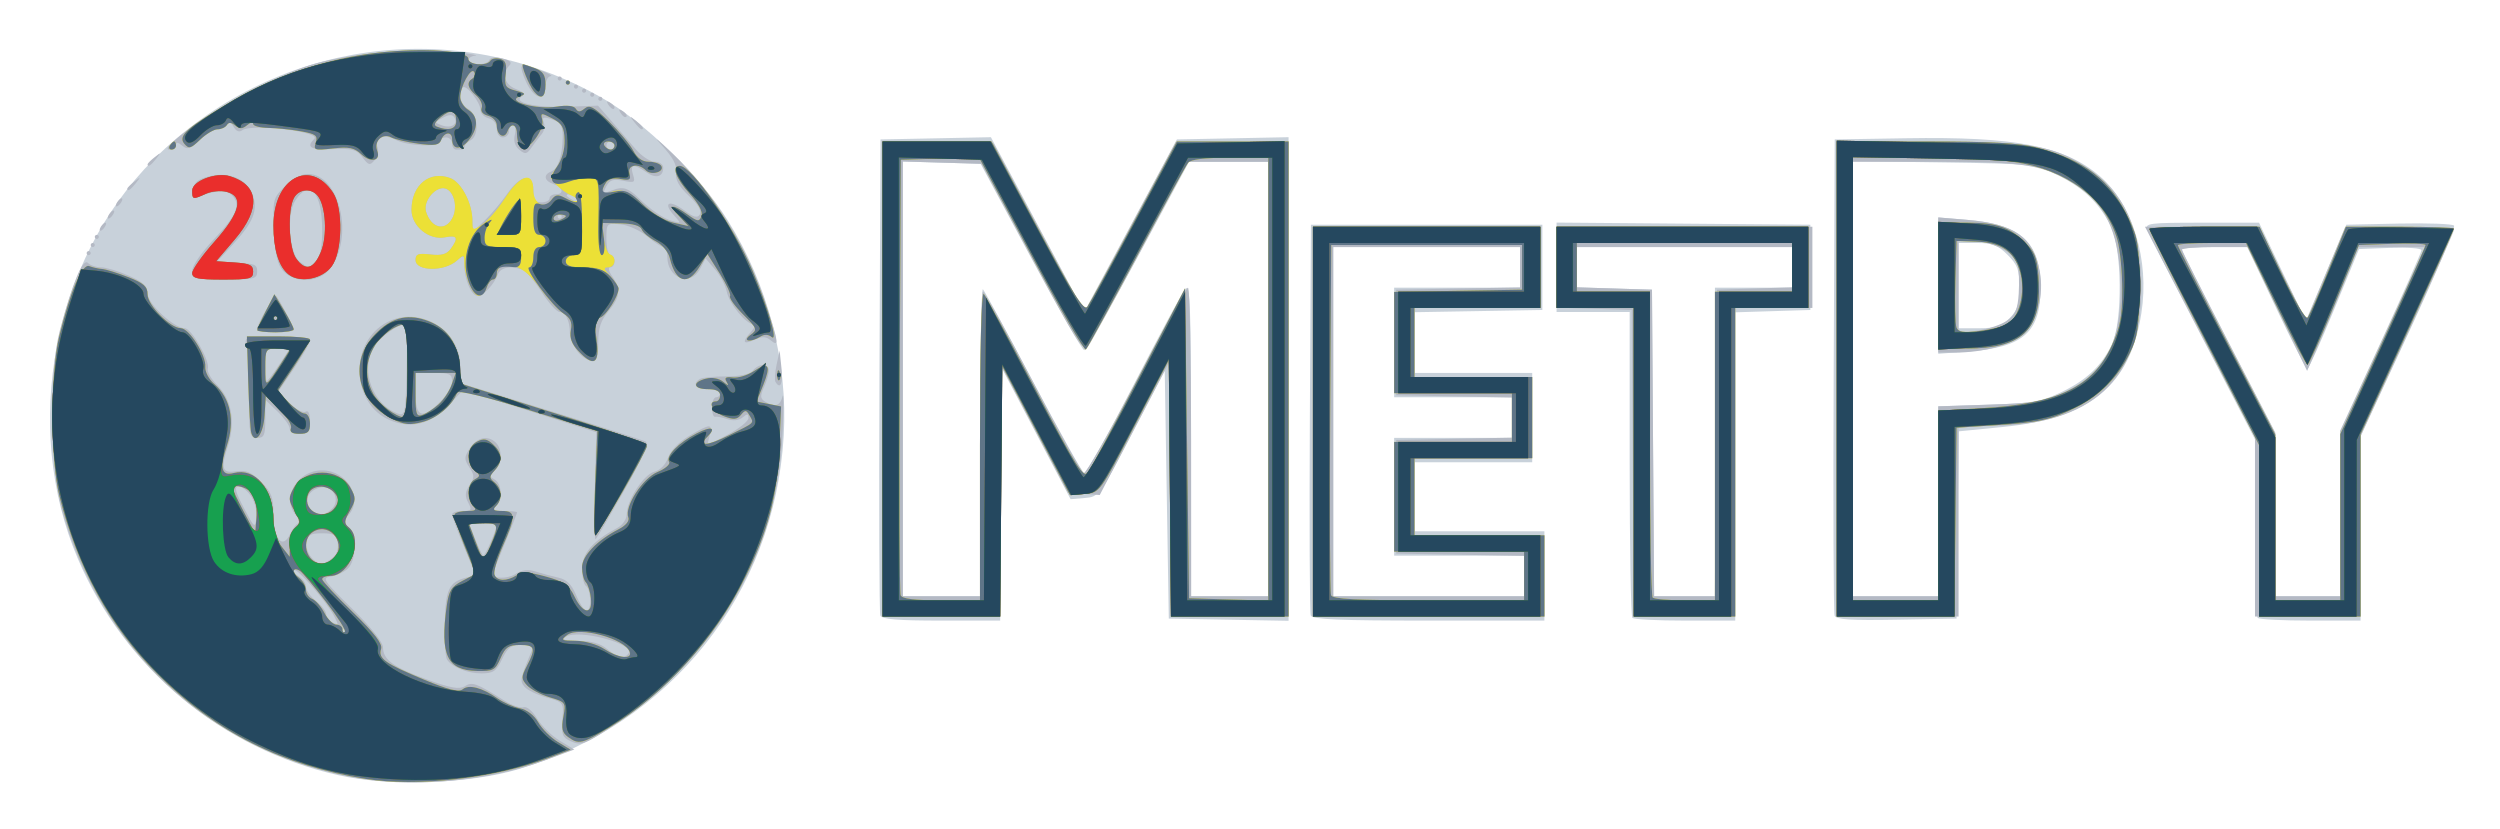<svg xmlns="http://www.w3.org/2000/svg" role="img" viewBox="7.66 0.16 615.68 204.18"><title>MetPy logo</title><path fill="#c8d1da" d="M91 191.077c-28.695-6.429-52.706-26.376-64.166-53.308-13.914-32.697-6.182-73.479 18.637-98.299C74.994 9.947 119.689 3.711 155.628 24.102c10.733 6.089 24.382 19.342 31.274 30.365C196.796 70.29 201.73 89.297 200.67 107.5c-2.263 38.869-27.743 70.872-65.374 82.109-12.1 3.613-31.809 4.267-44.297 1.469zM224.459 151.75c-.263-.688-.361-27.35-.219-59.25l.26-58 13.597-.277 13.597-.277 11.481 21.522 11.481 21.522 11.423-21.245L297.5 34.5l13.75-.278 13.75-.278v119.11l-14.75-.277L295.5 152.5 295 122l-.5-30.5-8.065 15.5c-7.932 15.244-8.123 15.505-11.59 15.801l-3.524.301-8.41-16.036L254.5 91.029l-.264 30.986L253.972 153h-14.517c-10.692 0-14.643-.329-14.995-1.25zM249 108.833c0-20.992.327-37.84.726-37.441.399.399 5.99 10.7 12.424 22.891s12.07 22.282 12.524 22.425c.454.143 5.864-9.521 12.022-21.475C292.854 83.281 298.577 72.6 299.414 71.5c1.371-1.802 1.525 1.84 1.554 36.75L301 147h19V40h-19.505l-12.498 23.155c-6.874 12.735-12.865 23.198-13.315 23.25-.449.052-6.376-10.255-13.169-22.905l-12.352-23-9.581-.286L230 39.928V147h19zM330.458 151.75c-.263-.688-.362-22.625-.219-48.75L330.5 55.5h57v21l-15.75.275-15.75.275V92h29v22h-29v17h32v22h-28.531c-21.903 0-28.643-.29-29.01-1.25zM383 142v-5h-32v-29h29V98h-29V71h31V61h-46v86h47zm26.667 10.333c-.367-.367-.667-17.467-.667-38V77h-18V54.972l31.25.264L453.5 55.5v21l-9.25.288-9.25.288V153h-12.333c-6.783 0-12.633-.3-13-.667zM430 109V71h19V61h-53V70.925l9.25.288 9.25.288.262 37.75.262 37.75H430zm29.469 42.777c-.269-.702-.372-27.377-.229-59.277l.26-58 17.5-.294c27.006-.454 39.099 1.907 47.768 9.328 8.12 6.95 12.288 20.648 10.261 33.714-2.77 17.853-12.602 25.942-34.115 28.068l-10.879 1.075-.268 23.055L489.5 152.5l-14.771.277c-11.266.211-14.887-.026-15.26-1zM485 123.603v-23.397l12.25-.372c10.617-.323 12.983-.717 17.75-2.954 6.317-2.965 10.029-6.389 12.656-11.672 2.843-5.716 2.652-24.197-.306-29.72-3.061-5.715-7.028-9.395-13.351-12.386-5.326-2.519-6.204-2.612-27.75-2.935L464 39.834V147h21zm0-53.105V53.707l7.659.647C505.368 55.428 510.2 59.978 510.2 70.87c0 11.144-4.152 14.827-17.886 15.866L485 87.289zm17.545 8.048C504.513 76.578 505 75.074 505 70.969c0-4.328-.453-5.576-2.923-8.045-2.379-2.379-3.775-2.923-7.5-2.923H490v21h5.045c4.024 0 5.543-.497 7.5-2.455zm61.121 73.788C563.3 151.967 563 141.925 563 130.019V108.371l-12.945-24.96c-7.12-13.728-13.243-25.737-13.607-26.685-.607-1.583.499-1.725 13.443-1.725h14.105l5.752 12.111L575.5 79.221l5-11.861 5-11.861 12.919-.281c7.105-.155 13.227.07 13.604.5.377.43-4.631 12.256-11.129 26.281l-11.815 25.5-.04 22.75L589 153h-12.333c-6.783 0-12.633-.3-13-.667zM584 126.583V106.165l10-21.765c5.5-11.971 10-22.152 10-22.625 0-.473-3.461-.729-7.692-.568l-7.692.292-6.058 14.73c-3.332 8.102-6.324 14.739-6.65 14.75-.326.011-3.796-6.73-7.711-14.98l-7.119-15h-8.039c-4.421 0-8.039.264-8.039.587 0 .323 5.175 10.605 11.5 22.849l11.5 22.262V147h16z"/><path fill="#b4b9c4" d="M93.633 191.447c-34.799-6.915-61.414-31.709-70.792-65.947-2.969-10.84-3.191-33.523-.43-44 3.056-11.596 5.65-17.839 6.896-16.593C29.908 65.508 31.378 66 32.573 66c1.195 0 4.255.921 6.8 2.047C42.998 69.65 44 70.607 44 72.463 44 74.937 50.509 81 53.165 81c1.657 0 6.292 8.13 5.681 9.964-.238.713.792 2.519 2.288 4.015 3.586 3.586 4.563 9.037 2.677 14.935-1.853 5.793-1.49 6.839 2.182 6.3 2.281-.335 3.627.251 5.976 2.6C74.528 121.374 75 122.617 75 126.801c0 6.194 2.29 8.852 4.136 4.801.652-1.431 1.633-2.602 2.18-2.602.547 0 .25-.823-.661-1.829C76.796 122.907 80.719 116 87 116c6.166 0 10.214 6.896 6.475 11.028-1.367 1.51-1.367 1.817 0 2.951 2.118 1.757 1.974 8.31-.225 10.275-.963.86-2.837 1.717-4.166 1.905-2.205.311-1.749.995 5.235 7.841 4.67 4.578 7.657 8.316 7.666 9.595.022 3.062 2.614 4.943 10.966 7.956 5.739 2.07 7.841 2.435 9.186 1.596 1.84-1.149 2.82-.79 9.743 3.564 1.859 1.17 3.978 1.897 4.709 1.617.768-.295 2.174.88 3.331 2.783 1.101 1.811 3.617 4.267 5.589 5.458l3.587 2.165-7.13 2.643c-14.415 5.343-33.743 6.971-48.334 4.072zM93 155.5c0-.275-.225-.5-.5-.5s-.5.225-.5.5.225.5.5.5.5-.225.5-.5zm-3.126-3.75c-1.876-3.527-9.132-11.825-9.777-11.18-.319.319.203 1.019 1.161 1.555.958.536 1.742 1.675 1.742 2.531 0 .856 1.125 2.441 2.5 3.523 1.375 1.082 2.5 2.571 2.5 3.311 0 1.11.923 1.916 2.785 2.432.157.043-.253-.934-.911-2.171zm-.47-14.056c1.098-.803 1.653-2.248 1.441-3.75C90.554 131.883 89.951 131.5 87 131.5s-3.554.383-3.845 2.444C82.849 136.114 85.043 139 87 139c.34 0 1.421-.588 2.404-1.306zm-19.854-15.259C68.672 121.096 67.282 120 66.46 120c-1.166 0-.891 1.153 1.254 5.25 2.601 4.971 2.766 5.1 3.09 2.435.188-1.548-.376-3.911-1.254-5.25zm19.877 2.995c2.115-2.115.317-5.683-2.642-5.241-2.989.446-4.51 3.232-2.854 5.227 1.666 2.008 3.498 2.013 5.496.014zm58.738 57.254c-2.007-.916-2.288-1.664-1.998-5.315.336-4.227.317-4.254-3.895-5.434-2.328-.652-4.777-1.84-5.441-2.641-1.191-1.435-1.086-1.977 1.654-8.545.604-1.449.193-1.75-2.393-1.75-2.585 0-3.411.603-4.792 3.5-1.421 2.981-2.171 3.5-5.05 3.5-3.495 0-7.194-1.481-8.494-3.4-.41-.605-.669-4.634-.575-8.954.18-8.316 1.053-10.165 5.299-11.231l2.338-.587-2.908-7.052c-1.599-3.879-2.908-7.44-2.908-7.915 0-.474 1.141-.862 2.535-.862 2.255 0 2.413-.229 1.426-2.072-.852-1.591-.775-2.576.33-4.24 1.256-1.891 1.25-2.456-.041-4.428-1.318-2.012-1.301-2.533.157-4.76 1.761-2.687 4.456-3.236 6.392-1.3 1.685 1.685 1.493 5.312-.363 6.852-1.418 1.176-1.418 1.379 0 2.172 1.851 1.036 2.063 4.875.363 6.575-.933.933-.489 1.2 2 1.2 1.76 0 3.2.163 3.2.362 0 .199-1.35 3.636-3 7.638-1.65 4.001-3 7.39-3 7.531 0 1.199 3.745 1.211 5.566.018 1.657-1.085 3.061-1.252 5.109-.605 1.554.49 4.06 1.161 5.569 1.492 1.888.413 3.182 1.648 4.148 3.961 1.947 4.659 3.608 5.453 3.608 1.723 0-1.65-.45-3.278-1-3.618-.55-.34-1-2.279-1-4.309 0-3.754 2.668-6.822 8.75-10.063 1.238-.659 2.25-2.134 2.25-3.277 0-3.393 4.181-9.858 6.8-10.516 1.451-.364 2.793-1.74 3.403-3.487.61-1.749 2.674-3.863 5.239-5.367 5.257-3.081 5.747-3.085 4.983-.04l-.613 2.441 5.085-2.691c2.797-1.48 5.089-3.309 5.094-4.064.007-1.086-.294-1.121-1.444-.167-.901.748-2.325.909-3.75.424-1.264-.429-2.635-.692-3.048-.583C183.338 102.911 183 101.875 183 100.5s.45-2.5 1-2.5 1-.45 1-1-1.35-1-3-1c-2.958 0-3.969-1.283-1.98-2.512.561-.347 3.458-.63 6.437-.63 3.475 0 5.842-.512 6.602-1.429C194.598 89.575 197 89.59 197 91.453c0 .799-.537 2.631-1.193 4.072-.973 2.135-.927 2.787.25 3.532 2.372 1.501 3.774 1.077 4.319-1.306.283-1.238.302 2.565.041 8.451-.784 17.688-5.356 31.877-14.918 46.299-5.974 9.009-16.061 19.164-24.999 25.167-8.783 5.898-9.642 6.248-12.336 5.018zm14.309-21.642c1.477-2.391-12.446-6.04-15.474-4.056-1.097.719-.254.987 3.139.998 3.129.01 5.408.656 7 1.982 2.605 2.17 4.431 2.538 5.334 1.076zm-33.923-27.51c1.923-4.603 1.954-4.532-1.971-4.532h-3.42l1.571 4c.864 2.2 1.751 4 1.971 4 .22 0 1.051-1.561 1.848-3.468zM225 93.472V34.944l13.674.278 13.674.278 6.428 12c3.535 6.6 8.567 15.977 11.181 20.837l4.753 8.837 11.292-21.087L297.292 35H325v117H296.028l-.264-31.25L295.5 89.5l-8.5 16.284-8.5 16.284-3.932-.284-3.932-.284-8.068-15.385L254.5 90.73l-.264 30.635L253.971 152H225zM249 109.5c0-20.625.338-37.49.75-37.477.412.013 5.953 9.997 12.311 22.187 6.359 12.19 11.984 22.298 12.5 22.462.516.164 6.328-10.045 12.914-22.687C294.062 81.343 299.799 71 300.225 71c.426 0 .775 17.1.775 38v38h19V40h-19.728l-11.679 21.868c-6.424 12.027-12.257 22.658-12.964 23.624-1.129 1.544-2.794-1.066-13.789-21.618L249.335 40.5l-9.668-.286L230 39.928V147h19zm82-5.5V56h56v20h-31v17h29v20h-29v19h32v20h-57zm52 38.025v-4.975l-15.75-.275L351.5 136.5v-28l14.25-.277 14.25-.277v-9.89l-14.25-.277L351.5 97.5v-26l15.25-.276 15.25-.276V61h-46v86h47zM409.762 114.25L409.5 76.5l-9.25-.288-9.25-.288V56h63v20h-19v76h-24.976zm20.476-5L430.5 71.5l9.25-.288 9.25-.288V61h-53V70.925l9.25.288 9.25.288.262 37.75.262 37.75h14.952zM460 93.5V35h22.29c24.924 0 30.806.928 38.932 6.142C530.853 47.323 535 56.36 535 71.171c0 22.385-12.386 33.782-36.75 33.817L490 105v47h-30zm25 30.118v-23.382l12.75-.43c11.406-.385 13.363-.725 18.57-3.224 10.341-4.964 14.235-13.126 13.505-28.309C529.291 57.175 525.927 50.187 519 45.788 511.058 40.744 506.599 40 484.318 40H464v107h21zm0-53.263V53.71l6.866.576c12.012 1.007 16.582 4.228 18.148 12.788 1.035 5.659-.607 12.162-3.855 15.275C503.308 85.079 496.166 87 488.864 87H485zm17 8.738c1.968-1.412 2.566-2.823 2.812-6.628.172-2.658.053-5.867-.264-7.131-.682-2.716-4.739-5.022-10.443-5.934L490 58.744V82.227l4.75-.67c2.612-.368 5.875-1.477 7.25-2.464zm61 50.805v-22.101l-5.367-10.149c-2.952-5.582-9.048-17.236-13.547-25.899L535.906 56h28.078l5.821 11.61 5.821 11.61 4.808-11.61L585.241 56h13.38C605.979 56 612 56.35 612 56.777c0 .427-5.171 12.015-11.492 25.75L589.016 107.5l-.008 22.25L589 152h-26zm21-3.229v-20.33l10.433-22.67L604.866 61l-8.183.014-8.183.014-3.92 9.736C582.424 76.119 579.574 82.975 578.246 86l-2.415 5.5-7.342-15.25L561.147 61h-8.073C548.633 61 545 61.293 545 61.651c0 .358 5.175 10.669 11.5 22.913L568 106.826V147h16zm-429.851-6.612l.351-13.442-16.37-5.224-16.37-5.224-3.639 3.826c-4.414 4.64-9.162 5.852-14.382 3.671-9.293-3.883-10.232-18.25-1.55-23.697 7.918-4.967 18.809.977 18.811 10.268l.001 4.265 22.249 6.898c12.237 3.794 22.781 7.17 23.432 7.503.794.405-.946 4.371-5.292 12.06-3.562 6.301-6.727 11.7-7.034 11.997-.307.298-.401-5.507-.208-12.9zm-46.523-39.765c-1.052-1.052-6.734 3.013-8.216 5.878-2.889 5.587.186 13.57 6.089 15.804 1.915.725 2.012.289 2.284-10.242.156-6.05.086-11.198-.157-11.44zm8.45 18.783c1.608-1.608 2.923-3.858 2.923-5C119 92.282 118.389 92 114.5 92H110v5c0 5.99 1.613 6.541 6.077 2.077zM68.986 97.75c-.007-5.638-.285-11.262-.617-12.5-.589-2.198-.416-2.25 7.514-2.25C80.909 83 84 83.402 84 84.055c0 .58-1.776 3.669-3.946 6.865l-3.946 5.81 2.864 2.744c1.575 1.509 3.351 2.443 3.946 2.076.685-.423 1.081.453 1.081 2.391C84 106.537 83.622 107 81.5 107c-1.397 0-2.5-.579-2.5-1.313 0-.722-1.35-2.606-3-4.187l-3-2.874v4.687C73 107.333 72.716 108 71 108c-1.869 0-2.001-.671-2.014-10.25zM76.381 90l2.647-4h-3.014C73.164 86 73 86.218 73 90c0 2.2.165 4 .367 4 .202 0 1.558-1.8 3.014-4zm122.258 4.225c-.263-.426-.141-2.339.273-4.25l.751-3.475.445 4.25c.405 3.873-.256 5.438-1.469 3.475zM149.75 86.53c-.963-1.324-1.75-3.298-1.75-4.387C148 79.171 146.943 77 145.497 77c-.709 0-2.707-2.21-4.44-4.911-1.733-2.701-3.842-5.176-4.686-5.5-2.823-1.083-5.427-.605-6.088 1.117C129.292 70.288 126.716 73 125.253 73 123.713 73 122 68.935 122 65.28c0-2.432-.11-2.491-1.803-.958C117.126 67.101 110 67.016 110 64.201c0-1.483.644-1.724 3.669-1.371 2.735.319 4.008-.035 5-1.392 1.994-2.727 1.629-3.448-1.435-2.835C113.322 59.386 109 55.848 109 51.862c0-6.127 4.45-9.782 9.548-7.843C121.336 45.078 124 50.276 124 54.655v2.719l2.981-2.856c1.64-1.571 4.176-4.58 5.636-6.687C135.917 43.07 139 42.668 139 47c0 2.333.444 3 2 3 1.1 0 2-.45 2-1s.675-1 1.5-1c2.187 0 1.835-1.759-.5-2.5-2.319-.736-2.625-2.323-.599-3.101 1.68-.645 2.709-3.665 2.838-8.328.069-2.506-.422-3.631-1.822-4.18-2.891-1.133-3.407-1.031-2.798.557.306.797.051 2.034-.565 2.75-.617.716-1.732 2.184-2.479 3.264-1.179 1.704-1.578 1.779-3.03.574-1.09-.905-1.469-2.197-1.089-3.712.325-1.293.131-2.324-.436-2.324-.56 0-1.019.675-1.019 1.5s-.675 1.5-1.5 1.5c-.856 0-1.5-.899-1.5-2.094 0-1.253-.803-2.304-2-2.617-1.1-.288-2-1.187-2-1.999 0-1.897-3.535-6.423-4.367-5.591C120.315 23.018 121.077 25.971 123 27c2.366 1.266 2.753 6.479.571 7.7-.786.44-1.461 1.137-1.5 1.55-.039.412-.296.75-.571.75H120c-.55 0-1-.675-1-1.5s-.675-1.5-1.5-1.5-1.5.45-1.5 1c0 1.48-8.109 1.146-10.997-.453-2.796-1.547-5.262-.386-4.332 2.039.304.792-.032 2.144-.746 3.005-1.16 1.398-1.48 1.325-2.999-.688-1.455-1.928-2.51-2.221-7.313-2.026-5.509.223-6.666-.423-4.55-2.539 1.736-1.736-15.515-3.791-17.732-2.112-.75.568-1.507.282-2.112-.798-.64-1.144-1.166-1.322-1.64-.555C63.196 31.492 62.146 32 61.246 32c-.9 0-2.882 1.194-4.405 2.652-2.312 2.215-3.022 2.442-4.305 1.378C51.491 35.163 51 35.114 51 35.878 51 36.495 50.244 37 49.32 37 46.602 37 59.747 27.379 69 22.596c4.675-2.417 11.516-5.318 15.202-6.447 9.138-2.8 25.47-4.337 34.798-3.274 4.125.47 6.713.915 5.75.99C123.787 13.939 123 14.45 123 15c0 1.35 4.74 1.281 5.192-.075.219-.658 1.445-.803 3.157-.373 1.993.5 2.489 1.011 1.725 1.775-1.946 1.946-1.164 4.688 1.643 5.755 1.865.709 2.326 1.274 1.472 1.802-2.443 1.51 3.232 2.827 11.025 2.558l7.713-.266 3.287 3.758c1.808 2.067 4.484 5.177 5.947 6.912 1.463 1.735 3.6 3.154 4.75 3.154C170.063 40 171 40.646 171 41.441c0 2.314-1.823 2.797-4.221 1.117-3.048-2.135-4.04-1.954-3.232.59.621 1.957.407 2.093-2.413 1.529-2.44-.488-3.316-.205-4.142 1.338-.965 1.803-.839 1.878 1.602.95 2.483-.944 3.812-.522 6.415 2.036 2.76 2.713 5.929 4.901 7.991 5.518 2.491.745 2.493.74.589-1.391-2.765-3.096-1.095-3.877 2.541-1.188 2.375 1.756 3.291 1.997 3.893 1.023.507-.821-.451-2.442-2.697-4.56-2.53-2.386-3.395-3.974-3.156-5.796.238-1.813-.778-3.702-3.662-6.807-2.195-2.364-.929-1.373 2.815 2.202 10.502 10.031 18.316 22.704 23.175 37.59 2.913 8.925 3.051 10.11.973 8.385-1.17-.971-2.111-1.005-4-.144-2.868 1.307-3.161.589-.815-2.003.924-1.021 1.163-1.829.54-1.829-1.826 0-5.958-5.06-6.55-8.023-.303-1.516-1.598-3.973-2.878-5.461l-2.327-2.706-1.389 2.595C177.682 70.832 172 68.732 172 63.429 172 62.093 171.585 61 171.077 61c-.508 0-2.337-1.19-4.066-2.644-1.729-1.455-4.687-2.783-6.577-2.952-3.385-.304-3.434-.252-3.434 3.644 0 2.174.45 3.952 1 3.952s1 .675 1 1.5-.476 1.5-1.057 1.5c-.592 0-.373.977.5 2.223 2.175 3.105 1.95 5.157-.943 8.595-1.875 2.228-2.5 4.123-2.5 7.577 0 3.732-.332 4.6-1.75 4.574-.963-.017-2.538-1.114-3.5-2.438zm-30.7-32.624c1.365-2.551.522-6.473-1.564-7.274-2.35-.902-5.732 3.008-4.902 5.668 1.271 4.075 4.69 4.924 6.466 1.606zM146 53.5c0-.275-.225-.5-.5-.5s-.5.225-.5.5.225.5.5.5.5-.225.5-.5zm3.5-4.5c-.34-.55-1.154-.993-1.809-.985-.716.009-.592.402.309.985 1.921 1.242 2.267 1.242 1.5 0zm9.5-13c0-.55-.45-1-1-1s-1 .45-1 1 .45 1 1 1 1-.45 1-1zm-39.448-6.916c-.482-.78-1.289-.76-2.841.07-2.114 1.132-2.119 1.177-.189 1.889 2.249.829 4.038-.327 3.03-1.959zM71 81.057C71 80.005 74.981 73 75.578 73 76.011 73 80 80.632 80 81.46 80 81.757 77.975 82 75.5 82s-4.5-.424-4.5-.943zM55 66.84c0-1.252 2.311-4.583 5.5-7.926 5.615-5.886 6.654-8.712 4.013-10.904-1.384-1.149-3.895-.953-8.008.626-1.331.511-1.61.147-1.343-1.746.256-1.812 1.225-2.61 4.004-3.297 4.944-1.222 9.375.652 10.73 4.538 1.349 3.87.193 6.732-4.996 12.36L60.745 65h5.127C70.333 65 71 65.26 71 67c0 1.833-.667 2-8 2-7.53 0-8-.127-8-2.16zm22.408.058c-1.445-1.597-1.988-3.992-2.26-9.972-.347-7.636-.267-7.961 2.67-10.898C79.649 44.197 81.883 43 83.469 43c7.869 0 11.509 15.674 5.433 23.399-2.657 3.378-8.652 3.639-11.493.5zm8.021-2.47C86.508 63.35 87 60.979 87 56.863c0-9.346-3.06-12.754-6.6-7.351-2.244 3.425-1.511 13.203 1.136 15.138 2.265 1.656 2 1.671 3.893-.221zM29 62.5c0-.275.225-.5.5-.5s.5.225.5.5-.225.5-.5.5-.5-.225-.5-.5zm1-2c0-.275.225-.5.5-.5s.5.225.5.5-.225.5-.5.5-.5-.225-.5-.5zm1-2c0-.275.225-.5.5-.5s.5.225.5.5-.225.5-.5.5-.5-.225-.5-.5zm1.5-2.5c.34-.55.843-1 1.118-1 .275 0 .222.45-.118 1s-.843 1-1.118 1c-.275 0-.222-.45.118-1zm2-3c.34-.55.843-1 1.118-1 .275 0 .222.45-.118 1s-.843 1-1.118 1c-.275 0-.222-.45.118-1zm2-3c.34-.55.843-1 1.118-1 .275 0 .222.45-.118 1s-.843 1-1.118 1c-.275 0-.222-.45.118-1zm2.5-3.378c0-.208.787-.995 1.75-1.75 1.586-1.244 1.621-1.208.378.378C39.821 46.916 39 47.445 39 46.622zm5-6c0-.208.787-.995 1.75-1.75 1.586-1.244 1.621-1.208.378.378C44.821 40.916 44 41.445 44 40.622zM163.872 30.25c-1.244-1.586-1.208-1.621.378-.378C165.916 31.179 166.445 32 165.622 32c-.208 0-.995-.787-1.75-1.75zm-3.468-2.405c-.442-.715-.274-.883.441-.441 1.153.712 1.548 1.595.714 1.595-.243 0-.762-.52-1.155-1.155zm-3-2c-.442-.715-.274-.883.441-.441.635.392 1.155.912 1.155 1.155 0 .834-.883.439-1.595-.714zM155 24.5c0-.275.225-.5.5-.5s.5.225.5.5-.225.5-.5.5-.5-.225-.5-.5zm-17.695-3.987c-.915-1.918-1.431-3.72-1.147-4.004.284-.284 2.277.129 4.429.917s3.35 1.465 2.663 1.504C142.562 18.968 142 20.125 142 21.5c0 3.695-2.737 3.12-4.695-.987zM153 23.5c0-.275.225-.5.5-.5s.5.225.5.5-.225.5-.5.5-.5-.225-.5-.5zm-2-1c0-.275.225-.5.5-.5s.5.225.5.5-.225.5-.5.5-.5-.225-.5-.5zm-2-1c0-.275.225-.5.5-.5s.5.225.5.5-.225.5-.5.5-.5-.225-.5-.5zm-2-1c0-.275.225-.5.5-.5s.5.225.5.5-.225.5-.5.5-.5-.225-.5-.5zm-2-1c0-.275.225-.5.5-.5s.5.225.5.5-.225.5-.5.5-.5-.225-.5-.5z"/><path fill="#ece036" d="M97.814 191.991c-20.602-3.274-37.162-11.598-51.405-25.842-11.713-11.713-19.735-26.315-24.124-43.912-2.239-8.975-2.247-30.21-.016-39.287 2.749-11.184 5.629-17.926 7.372-17.258.844.324 2.283.646 3.197.716.914.07 3.8.968 6.412 1.995 3.811 1.499 4.75 2.338 4.75 4.246 0 2.662 5.509 8.274 8.168 8.321 2.086.037 6.296 6.684 6.058 9.565-.099 1.193.897 3.08 2.241 4.249 3.963 3.446 5.098 8.996 3.081 15.069-1.862 5.607-1.373 7.595 1.672 6.798C70.475 115.278 75 120.548 75 128.043c0 2.628.731 5.071 2 6.685l2 2.543v-3.012c0-1.657.639-3.543 1.421-4.192 1.221-1.014 1.186-1.591-.25-4.111-1.502-2.636-1.519-3.203-.171-5.622 2.813-5.046 11.187-5.046 14 0 1.349 2.419 1.331 2.986-.171 5.622-1.436 2.52-1.471 3.097-.25 4.111C97.227 133.093 93.809 142 89 142c-1.1 0-2 .358-2 .795 0 .437 3.39 4.085 7.534 8.106 5.38 5.221 7.375 7.812 6.977 9.064-.751 2.368.904 3.553 10.575 7.571 6.038 2.508 8.596 3.143 9.535 2.364 1.51-1.253 4.813-.387 8.545 2.24 1.466 1.032 3.954 2.135 5.528 2.449 1.738.348 3.515 1.71 4.526 3.471.915 1.594 3.081 3.76 4.813 4.814l3.149 1.915-5.773 2.16c-13.056 4.885-32.064 7.034-44.595 5.043zm-9.908-43.66c-2.896-3.757-5.733-7.144-6.306-7.527-1.837-1.226-2.164.31-.348 1.638.962.703 1.748 2.03 1.748 2.95s.692 1.937 1.537 2.261c.845.324 2.207 1.885 3.026 3.469C88.381 152.705 89.715 154 90.526 154S92 154.525 92 155.167c0 .642.263.903.585.581.322-.322-1.784-3.659-4.679-7.417zM89.8 137.8c3.394-3.394-.597-9.049-4.8-6.8-3.53 1.889-2.002 8 2 8 .88 0 2.14-.54 2.8-1.2zm-19.777-15.758C69.076 120.274 65 119.049 65 120.533c0 .293 1.238 2.881 2.75 5.75L70.5 131.5l.308-3.708c.169-2.039-.184-4.627-.785-5.75zm20.317 2.791c.755-1.204.68-2.105-.27-3.25-1.9-2.29-5.798-2.015-6.585.464-1.36 4.286 4.438 6.643 6.855 2.786zm57.21 56.826c-1.452-1.062-1.692-2.09-1.155-4.949.663-3.532.591-3.635-3.343-4.814-2.211-.662-4.735-1.994-5.608-2.96-1.447-1.599-1.448-2.027-.016-4.797 2.253-4.358 1.988-5.141-1.747-5.141-2.785 0-3.55.523-4.75 3.25-1.315 2.989-1.786 3.242-5.849 3.151-7.313-.163-9.071-3.901-7.439-15.811.546-3.984 1.132-4.945 3.901-6.39l3.258-1.701-2.796-7c-1.538-3.85-2.592-7.338-2.342-7.75.25-.412 1.643-.75 3.095-.75 2.054 0 2.374-.267 1.441-1.2-1.7-1.7-1.488-5.539.363-6.575 1.418-.793 1.418-.996 0-2.172-2.239-1.858-1.952-5.774.52-7.097 1.662-.889 2.471-.764 4 .62 2.312 2.093 2.44 4.189.392 6.453-1.367 1.51-1.367 1.817 0 2.951 1.829 1.518 1.977 4.169.325 5.821-.933.933-.6 1.2 1.5 1.2 3.394 0 3.42 1.316.168 8.668-1.392 3.149-2.307 6.311-2.031 7.029.62 1.616 2.992 1.677 5.452.141 1.442-.9 3.075-.828 7.236.322 4.492 1.241 5.645 2.048 7.018 4.913 2.08 4.339 4.48 4.594 4.039.428-.175-1.65-.737-3.428-1.25-3.95-.513-.522-.932-2.17-.932-3.661 0-2.842 3.633-6.613 9.085-9.433 1.73-.895 2.636-2.019 2.31-2.867-1.011-2.634 3.503-9.649 7.203-11.195 1.915-.8 3.194-1.919 2.843-2.487-.884-1.43 2.326-4.746 6.808-7.033 3.675-1.876 4.913-1.436 2.567.91-2.387 2.387.045 2.204 5.295-.397 6.647-3.293 6.25-2.918 5.155-4.875-.799-1.427-1.073-1.45-2.13-.176-.975 1.175-1.795 1.242-4.175.344C183.19 101.633 181.786 99 184 99c.55 0 1-.675 1-1.5 0-1-1-1.5-3-1.5-3.643 0-3.966-1.72-.487-2.593 1.51-.379 3.183-.087 4.192.731 1.361 1.104 1.527 1.109.875.025-.595-.989-.189-1.26 1.558-1.042 1.299.162 3.614-.535 5.144-1.549 3.682-2.441 4.315-1.519 2.342 3.41l-1.627 4.066 3.01.602 3.01.602-.423 10.123c-.493 11.796-2.825 20.61-8.501 32.127-7.335 14.884-19.672 28.512-33.264 36.746-6.866 4.159-7.638 4.34-10.278 2.41zM162.761 160.75c-1.06-3.267-12.506-6.415-15.388-4.232-1.719 1.302-1.543 1.422 2.127 1.457 2.26.022 5.305.902 7 2.025 3.372 2.233 6.879 2.653 6.261.75zm-34.275-26.372c2.1-5.025 1.973-5.378-1.939-5.378h-3.452l1.668 4.5c.917 2.475 1.79 4.5 1.939 4.5.149 0 .952-1.63 1.784-3.622zM225 93.5V35h26.854l11.267 21.095c8.846 16.562 11.494 20.778 12.323 19.623.581-.809 5.781-10.297 11.556-21.083l10.5-19.611 13.75-.012L325 35v117h-28.972l-.264-31.571L295.5 88.858l-8.5 16.321c-8.479 16.281-8.509 16.322-12.161 16.626l-3.661.305-8.566-16.305L254.046 89.5l-.023 31.25L254 152h-29zm24 16.3c0-23.709.355-37.84.935-37.25.514.522 6.215 11.021 12.668 23.33 10.274 19.597 11.892 22.163 13.009 20.636.701-.959 6.363-11.553 12.582-23.542L299.5 71.177l.5 38.162.5 38.162 9.75.286 9.75.286V39h-9.378c-6.305 0-9.703.41-10.372 1.25-.547.688-6.283 11.15-12.747 23.25-6.464 12.1-12.049 22.33-12.412 22.734-.363.403-6.435-10.075-13.495-23.285l-12.836-24.018-9.631.285L229.5 39.5l-.26 53c-.143 29.15-.045 53.562.219 54.25.337.879 3.307 1.25 10.01 1.25H249zm82-5.8V56h56v20h-31v17h29v20h-29v19h32v20h-57zm52 38v-6h-32v-27h29V97h-29V72.051l15.75-.275L382.5 71.5v-11h-47l-.261 42.5c-.144 23.375-.045 43.062.219 43.75.365.951 6.108 1.25 24.011 1.25H383zm27-28V76h-19V56h62v20h-18v76h-25zm20-4V72h19V60h-53v12h18v37.333c0 20.533.3 37.633.667 38 .367.367 3.967.667 8 .667H430zm30-16.5V35h21.79c16.112 0 23.286.39 27.53 1.495 11.677 3.042 18.175 8.073 22.597 17.499 2.316 4.938 2.58 6.693 2.553 17.006-.026 9.88-.348 12.148-2.29 16.101-2.901 5.906-7.404 10.481-13.132 13.341-6.229 3.111-9.052 3.737-20.047 4.445l-9.5.612-.268 23.25-.268 23.25H460zm25 31.153v-23.347l10.75-.623c18.705-1.085 27.327-5.24 31.986-15.417 2.074-4.53 2.563-7.136 2.568-13.681.003-4.447-.526-9.978-1.176-12.293-2.864-10.197-12.47-17.419-25.627-19.269-3.85-.541-14.312-.993-23.25-1.004L464 39v109h21zM485 70.5V55h7.05c7.624 0 10.967 1.222 14.92 5.454 2.017 2.159 2.531 3.873 2.803 9.345C510.355 81.501 505.429 86 492.032 86H485zm16.936 9.534c3.064-1.64 4.649-8.137 3.181-13.038-1.494-4.987-4.637-7.116-10.82-7.33L489.5 59.5l-.288 9.929c-.159 5.461-.037 10.585.271 11.387.431 1.122 1.7 1.323 5.51.872 2.723-.322 5.847-1.066 6.944-1.653zM564 130.884v-21.116l-13.5-26.251C543.075 69.08 537 56.982 537 56.634 537 56.285 543.106 56 550.569 56h13.569l5.491 11.64c3.02 6.402 5.859 11.24 6.31 10.75.451-.49 2.764-5.728 5.141-11.64L585.401 56h13.299C606.015 56 612 56.203 612 56.452c0 .249-5.175 11.745-11.5 25.548L589 107.096V152h-25zm20-3.342v-20.458l10.5-22.99c5.775-12.645 10.5-23.257 10.5-23.583 0-.326-3.69-.461-8.2-.302l-8.2.29-6.05 14.743c-3.328 8.109-6.309 14.746-6.625 14.75-.316.004-3.853-6.743-7.859-14.993l-7.283-15h-8.391c-4.615 0-8.391.253-8.391.563s5.4 10.93 12 23.602l12 23.039V148h16zm-429.767-8.37l.52-12.828-17.092-5.275c-10.346-3.193-17.231-4.86-17.443-4.223-.989 2.966-4.766 6.223-8.33 7.183-3.334.898-4.621.776-7.683-.726-8.686-4.261-10.662-14.142-4.166-20.844 3.833-3.955 7.659-5.046 12.311-3.51 5.131 1.693 7.865 5.225 8.406 10.856l.468 4.872 6.638 2.088c3.651 1.148 13.951 4.39 22.888 7.204 8.938 2.814 16.25 5.502 16.25 5.973C167 111.139 154.964 132 154.274 132c-.309 0-.328-5.772-.042-12.828zM108 91.5c0-6.325-.196-11.5-.435-11.5-2.233 0-5.935 2.558-7.561 5.225-2.386 3.913-2.549 7.822-.492 11.799 1.327 2.566 5.569 5.82 7.737 5.936.412.022.75-5.135.75-11.46zm7.695 8.228c1.207-1.085 2.646-3.268 3.198-4.851L119.896 92H110v5.469c0 4.777.221 5.39 1.75 4.851.963-.34 2.738-1.506 3.945-2.591zm-46.136 7.105c-.243-.733-.588-6.396-.766-12.583L68.468 83h7.766c4.271 0 7.764.338 7.763.75-.002.412-1.79 3.438-3.974 6.722l-3.971 5.972 2.661 2.778C80.177 100.75 81.965 102 82.687 102 83.421 102 84 103.103 84 104.5c0 2.027-.493 2.5-2.607 2.5-1.805 0-2.444-.424-2.078-1.379.291-.759-.982-2.844-2.833-4.638l-3.362-3.258-.31 4.809c-.295 4.575-2.287 7.208-3.251 4.299zM77.462 88.75L79.23 86h-3.115C73.068 86 73 86.103 73 90.722c0 5.136-.153 5.203 4.462-1.972zm121.617 3.667c.048-1.165.285-1.402.604-.604.289.722.253 1.584-.079 1.917-.332.332-.569-.258-.525-1.312zm-49.031-5.866c-1.612-1.716-2.151-3.231-1.801-5.06.376-1.969-.079-2.99-1.853-4.152-1.293-.848-3.892-3.684-5.774-6.304-3.216-4.477-6.415-6.269-9.408-5.272-.667.222-1.212 1.042-1.212 1.821C130 68.362 129.58 69 129.067 69c-.513 0-1.218.9-1.567 2-.349 1.1-1.235 2-1.97 2C124.11 73 122 68.036 122 64.696c0-1.869-.123-1.895-1.803-.374C117.126 67.101 110 67.016 110 64.201c0-1.483.644-1.724 3.669-1.371 2.735.319 4.008-.035 5-1.392 1.994-2.727 1.629-3.448-1.435-2.835C113.322 59.386 109 55.848 109 51.862c0-6.127 4.45-9.782 9.548-7.843C121.295 45.062 124 50.26 124 54.491c0 2.481.071 2.509 2.447.952 1.346-.882 3.868-3.817 5.604-6.523C135.745 43.164 139 42.214 139 46.893c0 3.442 2.671 4.939 4.456 2.498.998-1.365 1.585-1.439 3.459-.436 1.241.664 2.507.957 2.814.65.307-.307-.26-.871-1.259-1.255-.999-.383-2.657-1.537-3.683-2.563-1.822-1.822-1.82-1.932.081-4.601 1.184-1.663 1.905-4.225 1.839-6.538-.089-3.146-.617-4.067-3.05-5.325-2.78-1.438-2.915-1.416-2.443.389.604 2.308-3.514 7.84-5.103 6.857-.611-.378-1.111-1.785-1.111-3.127 0-2.735-1.466-3.274-2.386-.878C131.854 34.544 130 33.476 130 31.058c0-1.02-.939-2.07-2.13-2.381-1.314-.344-1.922-1.098-1.588-1.97.298-.777-.318-2.149-1.37-3.05-2.126-1.82-2.427-3.221-.896-4.167.559-.345.737-1.081.395-1.633C123.654 16.632 121 21.494 121 24.106c0 1.032.9 2.439 2 3.126 2.511 1.568 2.509 4.577-.005 7.594-1.986 2.382-3.995 2.188-3.995-.385 0-1.951-1.913-1.831-2.68.168-.504 1.314-1.539 1.487-5.642.943-2.763-.367-5.799-1.081-6.746-1.588-2.086-1.116-4.262 1.013-3.381 3.308.96 2.501-1.535 3.09-3.875.915-1.785-1.659-3.049-1.922-7.039-1.462-4.528.522-4.819.422-4.225-1.448.549-1.73.047-2.114-3.637-2.78-2.351-.425-5.962-.801-8.025-.836-2.062-.035-3.75-.479-3.75-.986 0-.507-.675-.361-1.5.324-1.15.955-1.829.972-2.911.074-.965-.801-1.616-.839-2.059-.122C63.174 31.528 62.146 32 61.246 32c-.9 0-2.829 1.143-4.286 2.539-2.349 2.251-2.796 2.363-3.932.994-1.613-1.943.755-4.02 12.329-10.812 10.103-5.928 23.27-10.234 35.46-11.595C111.933 11.885 123 12.643 123 14.645c0 1.513 4.553 1.888 5.442.449.308-.498 1.366-.695 2.351-.438 1.374.359 1.701 1.237 1.405 3.774-.342 2.927-.06 3.391 2.458 4.052 2.547.669 2.637.823.86 1.477-3.248 1.196 4.392 3.238 9.224 2.466 2.596-.415 4.26-.234 4.723.515.537.869 1.077.855 2.173-.054 1.195-.991 2.278-.413 5.991 3.201 2.493 2.426 5.183 5.649 5.978 7.162.968 1.842 2.243 2.75 3.861 2.75 1.328 0 2.695.453 3.038 1.007.906 1.466-2.434 2.463-3.772 1.126-1.87-1.87-4.614-1.394-4.065.705.401 1.532.002 1.767-2.395 1.416-2.338-.343-3.098.067-4.067 2.194-1.105 2.426-1.052 2.541.735 1.584 3.265-1.747 5.33-1.172 9.136 2.545 2.07 2.021 5.282 3.941 7.388 4.416l3.726.84-2.27-2.416c-2.754-2.932-1.744-3.138 2.07-.423 2.495 1.777 2.867 1.819 3.417.385.394-1.027-.653-3.015-2.895-5.497C174.069 44.071 172.969 41 175.048 41c2.922 0 13.345 14.992 17.891 25.732 3.945 9.321 6.396 17.79 4.755 16.428-.796-.661-1.801-.704-2.727-.118-2.446 1.547-4.662 1.187-2.486-.404 1.765-1.291 1.67-1.555-1.833-5.057-2.032-2.032-3.474-4.054-3.203-4.492.271-.438-.876-2.954-2.548-5.59l-3.04-4.794-1.914 3.147c-2.903 4.773-5.885 3.923-7.32-2.085-.38-1.59-1.85-3.351-3.517-4.213-1.575-.815-3.108-2.115-3.405-2.89-.348-.908-2.175-1.441-5.141-1.501l-4.6-.092.405 3.676c.223 2.022.907 3.843 1.52 4.047 1.685.562 1.335 3.205-.424 3.205-1.233 0-1.134.435.5 2.189C159.082 69.392 160 70.765 160 71.238c0 1.805-2.995 6.546-4.5 7.123-1.273.488-1.446 1.563-.908 5.621.774 5.836-.695 6.666-4.544 2.568zm-30.998-32.644c1.365-2.551.522-6.473-1.564-7.274-2.35-.902-5.732 3.008-4.902 5.668 1.271 4.075 4.69 4.924 6.466 1.606zM147 53.393c0-.216-.675-.393-1.5-.393s-1.5.436-1.5.969c0 .533.675.71 1.5.393.825-.317 1.5-.752 1.5-.969zM159 36c0-.55-.702-1-1.559-1-.857 0-1.281.45-.941 1 .34.55 1.041 1 1.559 1 .518 0 .941-.45.941-1zm-39-5.941c0-2.799-1.191-3.133-3.761-1.052-1.546 1.252-1.857 1.981-.995 2.329C118.068 32.474 120 31.956 120 30.059zM71 81.46c0-.297.951-2.404 2.114-4.683l2.114-4.144 2.381 3.933c1.31 2.163 2.383 4.271 2.386 4.683.003.412-2.02.75-4.495.75s-4.5-.243-4.5-.54zM76 78.5c0-.275-.225-.5-.5-.5s-.5.225-.5.5.225.5.5.5.5-.225.5-.5zM55 67.41c0-.874 2.473-4.362 5.495-7.75 6.346-7.114 7.315-11.168 2.931-12.268-1.416-.355-3.687-.139-5.047.481C55.126 49.355 55 49.326 55 47.078c0-2.331 5.842-4.566 9.234-3.532 7.292 2.223 7.737 7.986 1.206 15.622L60.881 64.5l4.559.305c3.745.25 4.559.652 4.559 2.25C70 68.809 69.263 69 62.5 69c-6.188 0-7.5-.278-7.5-1.59zm23.795.384c-2.451-1.861-3.796-6.155-3.791-12.11.008-11.664 9.061-16.62 14.684-8.039 2.521 3.847 2.315 14.531-.349 18.115-2.316 3.115-7.741 4.162-10.543 2.034zm7.862-5.515c1.673-4.004 1.254-11.477-.78-13.928-1.625-1.958-4.642-1.657-5.841.583-1.593 2.976-1.265 12.292.522 14.843 2.268 3.238 4.333 2.73 6.1-1.498zM49.5 36c.34-.55.816-1 1.059-1 .243 0 .441.45.441 1s-.477 1-1.059 1c-.582 0-.781-.45-.441-1zm89.68-13.283C137.967 21.255 135.838 16 136.46 16c.226 0 1.564.439 2.975.975 1.973.75 2.565 1.673 2.565 4 0 3.204-1.062 3.86-2.82 1.742zM147 20.5c0-.275.225-.5.5-.5s.5.225.5.5-.225.5-.5.5-.5-.225-.5-.5z"/><path fill="#5f7588" d="M97.814 191.991c-20.602-3.274-37.162-11.598-51.405-25.842-11.713-11.713-19.735-26.315-24.124-43.912-2.239-8.975-2.247-30.21-.016-39.287 2.749-11.184 5.629-17.926 7.372-17.258.844.324 2.283.646 3.197.716.914.07 3.8.968 6.412 1.995 3.811 1.499 4.75 2.338 4.75 4.246 0 2.662 5.509 8.274 8.168 8.321 2.086.037 6.296 6.684 6.058 9.565-.099 1.193.897 3.08 2.241 4.249 3.963 3.446 5.098 8.996 3.081 15.069-1.862 5.607-1.373 7.595 1.672 6.798C70.475 115.278 75 120.548 75 128.043c0 2.628.731 5.071 2 6.685l2 2.543v-3.012c0-1.657.639-3.543 1.421-4.192 1.221-1.014 1.186-1.591-.25-4.111-1.502-2.636-1.519-3.203-.171-5.622 2.813-5.046 11.187-5.046 14 0 1.349 2.419 1.331 2.986-.171 5.622-1.436 2.52-1.471 3.097-.25 4.111C97.227 133.093 93.809 142 89 142c-1.1 0-2 .358-2 .795 0 .437 3.39 4.085 7.534 8.106 5.38 5.221 7.375 7.812 6.977 9.064-.751 2.368.904 3.553 10.575 7.571 6.038 2.508 8.596 3.143 9.535 2.364 1.51-1.253 4.813-.387 8.545 2.24 1.466 1.032 3.954 2.135 5.528 2.449 1.738.348 3.515 1.71 4.526 3.471.915 1.594 3.081 3.76 4.813 4.814l3.149 1.915-5.773 2.16c-13.056 4.885-32.064 7.034-44.595 5.043zm-9.908-43.66c-2.896-3.757-5.733-7.144-6.306-7.527-1.837-1.226-2.164.31-.348 1.638.962.703 1.748 2.03 1.748 2.95s.692 1.937 1.537 2.261c.845.324 2.207 1.885 3.026 3.469C88.381 152.705 89.715 154 90.526 154S92 154.525 92 155.167c0 .642.263.903.585.581.322-.322-1.784-3.659-4.679-7.417zM89.8 137.8c3.394-3.394-.597-9.049-4.8-6.8-3.53 1.889-2.002 8 2 8 .88 0 2.14-.54 2.8-1.2zm-19.777-15.758C69.076 120.274 65 119.049 65 120.533c0 .293 1.238 2.881 2.75 5.75L70.5 131.5l.308-3.708c.169-2.039-.184-4.627-.785-5.75zm20.317 2.791c.755-1.204.68-2.105-.27-3.25-1.9-2.29-5.798-2.015-6.585.464-1.36 4.286 4.438 6.643 6.855 2.786zm57.21 56.826c-1.452-1.062-1.692-2.09-1.155-4.949.663-3.532.591-3.635-3.343-4.814-2.211-.662-4.735-1.994-5.608-2.96-1.447-1.599-1.448-2.027-.016-4.797 2.253-4.358 1.988-5.141-1.747-5.141-2.785 0-3.55.523-4.75 3.25-1.315 2.989-1.786 3.242-5.849 3.151-7.313-.163-9.071-3.901-7.439-15.811.546-3.984 1.132-4.945 3.901-6.39l3.258-1.701-2.796-7c-1.538-3.85-2.592-7.338-2.342-7.75.25-.412 1.643-.75 3.095-.75 2.054 0 2.374-.267 1.441-1.2-1.7-1.7-1.488-5.539.363-6.575 1.418-.793 1.418-.996 0-2.172-2.239-1.858-1.952-5.774.52-7.097 1.662-.889 2.471-.764 4 .62 2.312 2.093 2.44 4.189.392 6.453-1.367 1.51-1.367 1.817 0 2.951 1.829 1.518 1.977 4.169.325 5.821-.933.933-.6 1.2 1.5 1.2 3.394 0 3.42 1.316.168 8.668-1.392 3.149-2.307 6.311-2.031 7.029.62 1.616 2.992 1.677 5.452.141 1.442-.9 3.075-.828 7.236.322 4.492 1.241 5.645 2.048 7.018 4.913 2.08 4.339 4.48 4.594 4.039.428-.175-1.65-.737-3.428-1.25-3.95-.513-.522-.932-2.17-.932-3.661 0-2.842 3.633-6.613 9.085-9.433 1.73-.895 2.636-2.019 2.31-2.867-1.011-2.634 3.503-9.649 7.203-11.195 1.915-.8 3.194-1.919 2.843-2.487-.884-1.43 2.326-4.746 6.808-7.033 3.675-1.876 4.913-1.436 2.567.91-2.387 2.387.045 2.204 5.295-.397 6.647-3.293 6.25-2.918 5.155-4.875-.799-1.427-1.073-1.45-2.13-.176-.975 1.175-1.795 1.242-4.175.344C183.19 101.633 181.786 99 184 99c.55 0 1-.675 1-1.5 0-1-1-1.5-3-1.5-3.643 0-3.966-1.72-.487-2.593 1.51-.379 3.183-.087 4.192.731 1.361 1.104 1.527 1.109.875.025-.595-.989-.189-1.26 1.558-1.042 1.299.162 3.614-.535 5.144-1.549 3.682-2.441 4.315-1.519 2.342 3.41l-1.627 4.066 3.01.602 3.01.602-.423 10.123c-.493 11.796-2.825 20.61-8.501 32.127-7.335 14.884-19.672 28.512-33.264 36.746-6.866 4.159-7.638 4.34-10.278 2.41zM162.761 160.75c-1.06-3.267-12.506-6.415-15.388-4.232-1.719 1.302-1.543 1.422 2.127 1.457 2.26.022 5.305.902 7 2.025 3.372 2.233 6.879 2.653 6.261.75zm-34.275-26.372c2.1-5.025 1.973-5.378-1.939-5.378h-3.452l1.668 4.5c.917 2.475 1.79 4.5 1.939 4.5.149 0 .952-1.63 1.784-3.622zM225 93.5V35h26.854l11.267 21.095c8.846 16.562 11.494 20.778 12.323 19.623.581-.809 5.781-10.297 11.556-21.083l10.5-19.611 13.75-.012L325 35v117h-28.972l-.264-31.571L295.5 88.858l-8.5 16.321c-8.479 16.281-8.509 16.322-12.161 16.626l-3.661.305-8.566-16.305L254.046 89.5l-.023 31.25L254 152h-29zm24 16.3c0-23.709.355-37.84.935-37.25.514.522 6.215 11.021 12.668 23.33 10.274 19.597 11.892 22.163 13.009 20.636.701-.959 6.363-11.553 12.582-23.542L299.5 71.177l.5 38.162.5 38.162 9.75.286 9.75.286V39h-9.378c-6.305 0-9.703.41-10.372 1.25-.547.688-6.283 11.15-12.747 23.25-6.464 12.1-12.049 22.33-12.412 22.734-.363.403-6.435-10.075-13.495-23.285l-12.836-24.018-9.631.285L229.5 39.5l-.26 53c-.143 29.15-.045 53.562.219 54.25.337.879 3.307 1.25 10.01 1.25H249zm82-5.8V56h56v20h-31v17h29v20h-29v19h32v20h-57zm52 38v-6h-32v-27h29V97h-29V72.051l15.75-.275L382.5 71.5v-11h-47l-.261 42.5c-.144 23.375-.045 43.062.219 43.75.365.951 6.108 1.25 24.011 1.25H383zm27-28V76h-19V56h62v20h-18v76h-25zm20-4V72h19V60h-53v12h18v37.333c0 20.533.3 37.633.667 38 .367.367 3.967.667 8 .667H430zm30-16.5V35h21.79c16.112 0 23.286.39 27.53 1.495 11.677 3.042 18.175 8.073 22.597 17.499 2.316 4.938 2.58 6.693 2.553 17.006-.026 9.88-.348 12.148-2.29 16.101-2.901 5.906-7.404 10.481-13.132 13.341-6.229 3.111-9.052 3.737-20.047 4.445l-9.5.612-.268 23.25-.268 23.25H460zm25 31.153v-23.347l10.75-.623c18.705-1.085 27.327-5.24 31.986-15.417 2.074-4.53 2.563-7.136 2.568-13.681.003-4.447-.526-9.978-1.176-12.293-2.864-10.197-12.47-17.419-25.627-19.269-3.85-.541-14.312-.993-23.25-1.004L464 39v109h21zM485 70.5V55h7.05c7.624 0 10.967 1.222 14.92 5.454 2.017 2.159 2.531 3.873 2.803 9.345C510.355 81.501 505.429 86 492.032 86H485zm16.936 9.534c3.064-1.64 4.649-8.137 3.181-13.038-1.494-4.987-4.637-7.116-10.82-7.33L489.5 59.5l-.288 9.929c-.159 5.461-.037 10.585.271 11.387.431 1.122 1.7 1.323 5.51.872 2.723-.322 5.847-1.066 6.944-1.653zM564 130.884v-21.116l-13.5-26.251C543.075 69.08 537 56.982 537 56.634 537 56.285 543.106 56 550.569 56h13.569l5.491 11.64c3.02 6.402 5.859 11.24 6.31 10.75.451-.49 2.764-5.728 5.141-11.64L585.401 56h13.299C606.015 56 612 56.203 612 56.452c0 .249-5.175 11.745-11.5 25.548L589 107.096V152h-25zm20-3.342v-20.458l10.5-22.99c5.775-12.645 10.5-23.257 10.5-23.583 0-.326-3.69-.461-8.2-.302l-8.2.29-6.05 14.743c-3.328 8.109-6.309 14.746-6.625 14.75-.316.004-3.853-6.743-7.859-14.993l-7.283-15h-8.391c-4.615 0-8.391.253-8.391.563s5.4 10.93 12 23.602l12 23.039V148h16zm-429.767-8.37l.52-12.828-17.092-5.275c-10.346-3.193-17.231-4.86-17.443-4.223-.989 2.966-4.766 6.223-8.33 7.183-3.334.898-4.621.776-7.683-.726-8.686-4.261-10.662-14.142-4.166-20.844 3.833-3.955 7.659-5.046 12.311-3.51 5.131 1.693 7.865 5.225 8.406 10.856l.468 4.872 6.638 2.088c3.651 1.148 13.951 4.39 22.888 7.204 8.938 2.814 16.25 5.502 16.25 5.973C167 111.139 154.964 132 154.274 132c-.309 0-.328-5.772-.042-12.828zM108 91.5c0-6.325-.196-11.5-.435-11.5-2.233 0-5.935 2.558-7.561 5.225-2.386 3.913-2.549 7.822-.492 11.799 1.327 2.566 5.569 5.82 7.737 5.936.412.022.75-5.135.75-11.46zm7.695 8.228c1.207-1.085 2.646-3.268 3.198-4.851L119.896 92H110v5.469c0 4.777.221 5.39 1.75 4.851.963-.34 2.738-1.506 3.945-2.591zm-46.136 7.105c-.243-.733-.588-6.396-.766-12.583L68.468 83h7.766c4.271 0 7.764.338 7.763.75-.002.412-1.79 3.438-3.974 6.722l-3.971 5.972 2.661 2.778C80.177 100.75 81.965 102 82.687 102 83.421 102 84 103.103 84 104.5c0 2.027-.493 2.5-2.607 2.5-1.805 0-2.444-.424-2.078-1.379.291-.759-.982-2.844-2.833-4.638l-3.362-3.258-.31 4.809c-.295 4.575-2.287 7.208-3.251 4.299zM77.462 88.75L79.23 86h-3.115C73.068 86 73 86.103 73 90.722c0 5.136-.153 5.203 4.462-1.972zm121.617 3.667c.048-1.165.285-1.402.604-.604.289.722.253 1.584-.079 1.917-.332.332-.569-.258-.525-1.312zm-49.031-5.866c-1.612-1.716-2.151-3.231-1.801-5.06.376-1.969-.079-2.99-1.853-4.152C143.601 75.509 136.563 66 138.002 66c.549 0 .998-1.125.998-2.5 0-1.556.567-2.5 1.5-2.5.825 0 1.5-.675 1.5-1.5s-.675-1.5-1.5-1.5c-1.09 0-1.5-1.123-1.5-4.107 0-3.382.287-3.997 1.627-3.483.951.365 2.127-.059 2.829-1.02.966-1.321 1.615-1.423 3.307-.517 2.56 1.37 3.548 1.44 2.779.196-.316-.512-.118-1.214.441-1.559.656-.406 1.016 2.227 1.016 7.431C151 62.333 150.835 63 149 63c-1.111 0-2 .667-2 1.5 0 1.109 1.162 1.5 4.461 1.5 3.301 0 4.991.569 6.5 2.189C159.082 69.392 160 70.765 160 71.238c0 1.805-2.995 6.546-4.5 7.123-1.273.488-1.446 1.563-.908 5.621.774 5.836-.695 6.666-4.544 2.568zM147 53.393c0-.216-.675-.393-1.5-.393s-1.5.436-1.5.969c0 .533.675.71 1.5.393.825-.317 1.5-.752 1.5-.969zm45.48 29.245c1.765-1.291 1.67-1.555-1.833-5.057-2.032-2.032-3.474-4.054-3.203-4.492.271-.438-.876-2.954-2.548-5.59l-3.04-4.794-1.914 3.147c-2.903 4.773-5.885 3.923-7.32-2.085-.38-1.59-1.85-3.351-3.517-4.213-1.575-.815-3.108-2.115-3.405-2.89-.349-.909-2.177-1.441-5.155-1.501l-4.614-.093.478 3.964c.279 2.317.058 3.964-.532 3.964-.599 0-.953-2.946-.871-7.25.228-11.921.263-11.75-2.443-11.75-1.339 0-3.514.41-4.833.912-3.969 1.509-5.379-.194-2.966-3.583 1.279-1.796 2.009-4.308 1.941-6.681-.089-3.146-.617-4.067-3.05-5.325-2.78-1.438-2.915-1.416-2.443.389.604 2.308-3.514 7.84-5.103 6.857C135.5 36.191 135 34.784 135 33.441c0-2.735-1.466-3.274-2.386-.878C131.854 34.544 130 33.476 130 31.058c0-1.02-.939-2.07-2.13-2.381-1.314-.344-1.922-1.098-1.588-1.97.298-.777-.318-2.149-1.37-3.05-2.126-1.82-2.427-3.221-.896-4.167.559-.345.737-1.081.395-1.633C123.654 16.632 121 21.494 121 24.106c0 1.032.9 2.439 2 3.126 2.511 1.568 2.509 4.577-.005 7.594-1.986 2.382-3.995 2.188-3.995-.385 0-1.951-1.913-1.831-2.68.168-.504 1.314-1.539 1.487-5.642.943-2.763-.367-5.799-1.081-6.746-1.588-2.086-1.116-4.262 1.013-3.381 3.308.96 2.501-1.535 3.09-3.875.915-1.785-1.659-3.049-1.922-7.039-1.462-4.528.522-4.819.422-4.225-1.448.549-1.73.047-2.114-3.637-2.78-2.351-.425-5.962-.801-8.025-.836-2.062-.035-3.75-.479-3.75-.986 0-.507-.675-.361-1.5.324-1.15.955-1.829.972-2.911.074-.965-.801-1.616-.839-2.059-.122C63.174 31.528 62.146 32 61.246 32c-.9 0-2.829 1.143-4.286 2.539-2.349 2.251-2.796 2.363-3.932.994-1.613-1.943.755-4.02 12.329-10.812 10.103-5.928 23.27-10.234 35.46-11.595C111.933 11.885 123 12.643 123 14.645c0 1.513 4.553 1.888 5.442.449.308-.498 1.366-.695 2.351-.438 1.374.359 1.701 1.237 1.405 3.774-.342 2.927-.06 3.391 2.458 4.052 2.547.669 2.637.823.86 1.477-3.248 1.196 4.392 3.238 9.224 2.466 2.596-.415 4.26-.234 4.723.515.537.869 1.077.855 2.173-.054 1.195-.991 2.278-.413 5.991 3.201 2.493 2.426 5.183 5.649 5.978 7.162.968 1.842 2.243 2.75 3.861 2.75 1.328 0 2.695.453 3.038 1.007.906 1.466-2.434 2.463-3.772 1.126-1.892-1.892-4.613-1.393-4.055.745.412 1.574.056 1.794-2.2 1.363-1.683-.322-3.02.005-3.569.873-1.498 2.366-1.02 2.859 2.157 2.224 2.603-.521 3.641-.052 6.87 3.101 2.192 2.141 5.382 4.07 7.529 4.555l3.726.84-2.27-2.416c-2.754-2.932-1.744-3.138 2.07-.423 2.495 1.777 2.867 1.819 3.417.385.394-1.027-.653-3.015-2.895-5.497C174.069 44.071 172.969 41 175.048 41c2.922 0 13.345 14.992 17.891 25.732 3.945 9.321 6.396 17.79 4.755 16.428-.796-.661-1.801-.704-2.727-.118-2.446 1.547-4.662 1.187-2.486-.404zM159 36c0-.55-.702-1-1.559-1-.857 0-1.281.45-.941 1 .34.55 1.041 1 1.559 1 .518 0 .941-.45.941-1zm-39-5.941c0-2.799-1.191-3.133-3.761-1.052-1.546 1.252-1.857 1.981-.995 2.329C118.068 32.474 120 31.956 120 30.059zM71 81.46c0-.297.951-2.404 2.114-4.683l2.114-4.144 2.381 3.933c1.31 2.163 2.383 4.271 2.386 4.683.003.412-2.02.75-4.495.75s-4.5-.243-4.5-.54zM76 78.5c0-.275-.225-.5-.5-.5s-.5.225-.5.5.225.5.5.5.5-.225.5-.5zm46.854-9.595c-1.534-5.121.362-11.406 4.146-13.74 1.817-1.121 2.158-1.163 1.25-.154-.688.764-1.25 2.423-1.25 3.688 0 2.059.471 2.3 4.5 2.3 4.163 0 4.5.192 4.5 2.563 0 1.842-.492 2.513-1.75 2.385-3.231-.329-4.25.043-4.25 1.552 0 .825-.42 1.5-.933 1.5-.513 0-1.218.9-1.567 2-1.047 3.3-3.34 2.267-4.646-2.095zM55 67.41c0-.874 2.473-4.362 5.495-7.75 6.346-7.114 7.315-11.168 2.931-12.268-1.416-.355-3.687-.139-5.047.481C55.126 49.355 55 49.326 55 47.078c0-2.331 5.842-4.566 9.234-3.532 7.292 2.223 7.737 7.986 1.206 15.622L60.881 64.5l4.559.305c3.745.25 4.559.652 4.559 2.25C70 68.809 69.263 69 62.5 69c-6.188 0-7.5-.278-7.5-1.59zm23.795.384c-2.451-1.861-3.796-6.155-3.791-12.11.008-11.664 9.061-16.62 14.684-8.039 2.521 3.847 2.315 14.531-.349 18.115-2.316 3.115-7.741 4.162-10.543 2.034zm7.862-5.515c1.673-4.004 1.254-11.477-.78-13.928-1.625-1.958-4.642-1.657-5.841.583-1.593 2.976-1.265 12.292.522 14.843 2.268 3.238 4.333 2.73 6.1-1.498zM131.398 55.25c.797-1.512 2.144-3.65 2.994-4.75 1.457-1.887 1.546-1.732 1.576 2.75.031 4.627-.046 4.75-2.994 4.75-2.985 0-3.006-.037-1.576-2.75zM49.5 36c.34-.55.816-1 1.059-1 .243 0 .441.45.441 1s-.477 1-1.059 1c-.582 0-.781-.45-.441-1zm89.68-13.283C137.967 21.255 135.838 16 136.46 16c.226 0 1.564.439 2.975.975 1.973.75 2.565 1.673 2.565 4 0 3.204-1.062 3.86-2.82 1.742zM147 20.5c0-.275.225-.5.5-.5s.5.225.5.5-.225.5-.5.5-.5-.225-.5-.5z"/><path fill="#ea2e2c" d="M101.466 191.837c-11.007-.919-19.345-3.217-29.966-8.26-40.462-19.212-60.407-65.483-46.685-108.306L27.625 66.5l3.437.304c5.93.525 11.929 3.43 11.934 5.778C43 74.732 50.434 82 52.629 82c1.813 0 5.657 6.801 5.083 8.994-.33 1.261.286 2.43 1.805 3.425 2.976 1.95 4.86 7.723 4.046 12.403-1.963 11.295-1.988 10.983.825 10.445C70.918 116.018 75 120.291 75 128.376c0 3.566 4.404 13.299 6.887 15.223.78.604 1.128 1.567.774 2.141-.354.573.477 1.777 1.847 2.675C85.879 149.312 87 150.936 87 152.023 87 153.11 87.643 154 88.429 154c.786 0 2.107.678 2.936 1.508 1.058 1.058 1.714 1.174 2.2.388.381-.616.294-1.407-.192-1.758-.486-.351-2.214-2.438-3.84-4.638-1.626-2.2-4.661-5.705-6.744-7.789-4.139-4.139-5.148-9.338-2.276-11.722 1.108-.919 1.224-1.602.435-2.553-1.807-2.177-1.457-7.591.587-9.086 2.514-1.838 8.966-1.708 10.894.22 1.91 1.91 2.06 6.893.258 8.576-1.078 1.007-.988 1.551.5 3.039 2.708 2.708 2.324 7.266-.822 9.74-1.449 1.14-3.474 2.073-4.5 2.073-1.026 0-1.865.338-1.865.75 0.0.412 3.418 4.049 7.595 8.081 5.327 5.142 7.454 7.869 7.124 9.134-1.015 3.882 11.605 10.051 21.605 10.562 3.534.18 6.509.917 7.566 1.874.958.867 3.102 1.848 4.765 2.181 1.91.382 3.673 1.704 4.786 3.588.969 1.641 3.108 3.802 4.751 4.801l2.989 1.818-5.841 2.199c-11.835 4.456-25.168 6.078-39.875 4.85zm-11.036-55.041c1.315-1.878 1.343-2.506.187-4.25-1.812-2.734-4.343-3.104-6.692-.979-2.336 2.114-2.437 3.778-.354 5.861 2.213 2.213 5.049 1.952 6.859-.632zm-19.436-11.322c-.986-4.373-3.738-7.131-5.428-5.441-.722.722-.15 2.743 1.861 6.585 3.247 6.201 5.09 5.61 3.567-1.144zM89.8 125.8c3.154-3.154-.982-7.778-5.05-5.647-1.712.897-2.406 4.857-1.083 6.18 1.087 1.087 4.84.76 6.133-.533zm58.362 55.321c-.832-.527-1.218-2.243-1.021-4.534.341-3.954-1.011-5.544-4.736-5.572-1.152-.008-2.866-.867-3.808-1.908-1.584-1.75-1.594-2.178-.132-5.677 1.917-4.587.949-5.918-3.673-5.051-2.574.483-3.633 1.36-4.538 3.759-1.138 3.014-1.354 3.11-5.841 2.604-2.563-.289-5.064-1.137-5.557-1.884-.494-.747-.775-5.074-.626-9.615.236-7.178.526-8.338 2.224-8.882 4.597-1.472 4.813-2.845 1.629-10.328L119.089 127h7.455c4.1 0 7.455.163 7.455.362 0 .199-1.324 3.573-2.942 7.496-2.813 6.822-2.86 7.177-1.072 8.134 1.983 1.061 5.014.397 5.014-1.099 0-1.222 3.733-1.133 4.5.107.34.55 1.68 1 2.977 1 3.419 0 5.523 1.007 5.523 2.642 0 2.162 3.046 6.358 4.615 6.358 1.636 0 1.977-7.516.385-8.5-.55-.34-1-1.857-1-3.372 0-3.017 3.655-6.968 8.25-8.918 2.056-.873 2.751-1.867 2.754-3.939.005-3.844 3.454-9.123 6.747-10.326 6.027-2.203 5.893-2.107 3.966-2.828-1.673-.626-1.656-.805.279-2.882 1.135-1.218 3.388-2.899 5.007-3.737 2.539-1.313 2.867-1.321 2.382-.059-1.093 2.848.653 3.669 3.497 1.644 1.507-1.073 3.955-2.256 5.439-2.629 3.185-.799 3.905-1.704 3.076-3.865-.681-1.775-3.043-2.15-3.571-.567-.408 1.223-6.826.143-6.826-1.148 0-.481.675-.875 1.5-.875 2.054 0 1.892-2.982-.25-4.608-1.623-1.232-1.626-1.331-.05-1.36.935-.017 2.139.752 2.675 1.71.536.958 1.298 1.419 1.692 1.024.395-.395.178-1.368-.482-2.163-.995-1.199-.841-1.352.906-.895 1.384.362 2.992-.264 4.694-1.829L196.274 89.5l-.589 2.5c-.324 1.375-.888 3.737-1.254 5.25-.484 2.003-.286 2.75.73 2.75 7.931 0 5.332 23.035-4.939 43.776-6.569 13.265-19.412 27.134-32.952 35.584-4.39 2.739-6.822 3.21-9.108 1.761zM164.204 162c1.57 0-1.171-2.937-4.131-4.427-3.835-1.93-10.85-2.763-13.106-1.555-3.172 1.698-2.282 2.722 2.447 2.817 2.546.051 5.824.952 7.75 2.129 1.835 1.122 3.936 1.814 4.669 1.538.732-.276 1.8-.502 2.372-.502zm-34.848-29.25l1.542-3.75h-3.949c-2.172 0-3.949.216-3.949.48 0 .264.736 2.318 1.635 4.565 1.791 4.477 2.419 4.304 4.721-1.295zM225 93.5V35h26.589l11.455 21.414c6.301 11.778 11.629 21.242 11.842 21.03.213-.211 5.411-9.735 11.553-21.164L297.605 35.5l13.197-.279L324 34.942V152h-27.972l-.264-31.75L295.5 88.5l-8.653 16.5c-8.389 15.998-8.755 16.509-12.007 16.796l-3.354.296-8.493-16.106L254.5 89.879l-.264 31.06L253.972 152H225zm25.238 17.25L250.5 73.5 262 95.425c6.325 12.059 11.95 22.071 12.5 22.249.55.178 6.4-10.005 13-22.629l12-22.953.262 37.954L300.024 148H321V39h-20.772L288.024 61.75c-6.712 12.512-12.542 23.106-12.954 23.54-.412.435-6.338-9.69-13.167-22.5L249.485 39.5l-10.242-.285L229 38.93V148h20.976zM331 104V56h56v20h-32v17h29v20h-29v19h32v20h-56zm53 38v-6h-32v-27h29V97h-29V72h31V60h-48v88h49zm26-28V76h-19V56h62v20h-19v76h-24zm21-4V72h18V60h-54v12h19v76h17zm29-16.604V34.792l23.75.456c21.644.415 24.325.661 30.237 2.776 8.278 2.961 15.861 10.175 18.38 17.485 3.964 11.503 2.922 26.49-2.428 34.926-5.827 9.188-14.819 13.304-31.189 14.277l-9.75.579V152h-29zm25 31.227v-23.377l11.75-.477c23.357-.949 32.908-8.764 34.039-27.854.674-11.373-1.557-18.049-8.192-24.509-8.153-7.938-11.165-8.688-36.846-9.168L464 38.831V148h21zm0-54.104V54.781l7.25.397c12.653.693 17.201 4.708 17.232 15.213.033 11.186-3.711 14.633-16.732 15.406l-7.75.46zm15.538 10.029c4.191-1.751 5.82-5.358 5.158-11.416-.694-6.35-4.039-9.33-11.132-9.918L489 58.752V82h4.032c2.218 0 5.596-.653 7.506-1.452zM564 130.477v-21.523L550.5 83C543.075 68.726 537 56.811 537 56.523 537 56.235 542.971 56 550.269 56h13.269l6.06 12.167 6.06 12.167 4.764-11.417c2.62-6.279 5.097-11.768 5.503-12.198.406-.43 6.418-.655 13.36-.5l12.622.281-11.931 26-11.931 26-.022 21.75L588 152h-24zm21-3.595v-21.118l3.914-8.632c2.153-4.748 6.853-15.045 10.444-22.882L605.888 60h-17.481l-4.393 10.75c-2.416 5.912-5.23 12.666-6.254 15.009l-1.861 4.259-7.427-15.009L561.045 60H542.93l4.903 9.25c2.696 5.088 8.337 15.859 12.535 23.937L568 107.874V148h17zm-430.585-7.707l.697-12.825-6.063-1.836c-3.334-1.01-5.874-2.024-5.644-2.254.389-.389 22.687 6.505 23.432 7.245.453.45-11.861 22.494-12.565 22.494-.305 0-.24-5.771.143-12.825zm-30.369 5.38c-.66-.795-1.052-2.482-.872-3.75.422-2.974 4.656-3.759 6.521-1.209 1.679 2.296 1.644 2.923-.265 4.832-1.959 1.959-3.826 2.003-5.383.126zm0-9c-.66-.795-1.052-2.482-.872-3.75.422-2.974 4.656-3.759 6.521-1.209 1.679 2.296 1.644 2.923-.265 4.832-1.959 1.959-3.826 2.003-5.383.126zM70 96.5c0-6.333-.397-10.5-1-10.5-.55 0-1-.45-1-1 0-.584 3.346-1 8.037-1h8.037l-4.077 6.004-4.077 6.004 2.79 3.496c1.534 1.923 3.127 3.496 3.54 3.496.412 0.0.75.675.75 1.5 0 2.553-1.712 1.686-6.422-3.25l-4.532-4.75-.023 5.25C72.01 104.638 71.55 107 71 107c-.603 0-1-4.167-1-10.5zm5.952-4.93c1.676-2.437 3.048-4.687 3.048-5C79 86.256 77.425 86 75.5 86H72v5c0 2.75.203 5 .452 5 .249 0 1.824-1.994 3.5-4.43zm24.619 9.062C97.283 97.531 97 96.809 97 91.532c0-5.185.324-6.056 3.4-9.132 2.774-2.774 4.164-3.4 7.55-3.4C115.869 79 121 83.862 121 91.367c0 1.906.562 3.693 1.25 3.971.816.329.702.532-.331.583-.87.043-2.142 1.128-2.828 2.41C117.301 101.675 112.82 104 108.167 104c-3.196 0-4.76-.693-7.596-3.368zM108 91.5c0-13.166-.689-14.011-6.6-8.1-2.902 2.902-3.4 4.088-3.4 8.1s.498 5.198 3.4 8.1c5.911 5.911 6.6 5.066 6.6-8.1zm6.033 9.983C117.002 99.948 120 95.433 120 92.497c0-1.304-.976-1.546-5.25-1.3L109.5 91.5l-.3 5.75c-.328 6.281.118 6.671 4.833 4.233zm26.301-.15c.367-.367.967-.367 1.333 0 .367.367.067.667-.667.667s-1.033-.3-.667-.667zM131.5 99c-2.75-1.015-4.325-1.845-3.5-1.845.825 0 3.75.83 6.5 1.845 2.75 1.015 4.325 1.845 3.5 1.845-.825 0-3.75-.83-6.5-1.845zm-7.167-2.667c.367-.367.967-.367 1.333 0C126.033 96.7 125.733 97 125 97s-1.033-.3-.667-.667zM199 92.5c0-.275.225-.5.5-.5s.5.225.5.5-.225.5-.5.5-.5-.225-.5-.5zm-48.345-6.329C149.745 85.165 149 82.926 149 81.194c0-2.196-.707-3.611-2.336-4.679C143.812 74.647 137.459 66 138.938 66 139.522 66 140 64.875 140 63.5c0-1.556.567-2.5 1.5-2.5.825 0 1.5-.675 1.5-1.5s-.675-1.5-1.5-1.5c-1.052 0-1.5-1.062-1.5-3.559 0-2.431.365-3.333 1.152-2.847.633.391 1.741-.094 2.461-1.079 1.145-1.566 1.691-1.632 4.348-.531C150.859 51.184 151 51.515 151 57.121 151 62.725 150.883 63 148.5 63c-1.556 0-2.5.567-2.5 1.5 0 1.111 1.167 1.5 4.5 1.5 3.167 0 5.093.593 6.5 2 2.66 2.66 2.522 4.627-.614 8.739-2.173 2.849-2.509 4.09-1.988 7.344.706 4.412-.852 5.281-3.742 2.088zM146.418 54.393C148.606 53.553 148.404 52 146.107 52c-1.041 0-2.152.675-2.469 1.5-.615 1.602.228 1.872 2.78.893zM194 82.075c1.281-.95 1.096-1.416-1.262-3.187-1.542-1.158-4.329-5.456-6.309-9.731L182.881 61.5l-2.889 3.5c-2.413 2.923-3.186 3.318-4.691 2.399-.991-.605-1.944-2.297-2.119-3.759-.207-1.73-1.32-3.177-3.189-4.143-1.58-.817-3.466-2.333-4.192-3.37-.921-1.315-2.585-1.902-5.508-1.942l-4.189-.058-.402 4.687c-.266 3.098-.402 2.245-.402-2.518-0-7.119.036-7.217 3.025-8.259 2.764-.964 3.424-.718 7.662 2.856C169.907 54.198 178 57.889 178 56.371c0-.257-1.238-1.557-2.75-2.888-3.919-3.449-2.25-3.059 2.266.529 3.763 2.99 5.856 3.346 3.585.609-.919-1.108-.895-1.545.107-1.953.877-.357.28-1.432-1.857-3.347-3.215-2.88-5.892-7.113-5.038-7.967.674-.674 7.365 6.357 10.851 11.402C190.847 60.981 199.375 82 197.028 82c-.475 0-1.689.267-2.696.594-1.537.499-1.591.415-.332-.519zM73.132 77.5c1.136-1.925 2.234-3.5 2.441-3.5C76.008 74 79 79.631 79 80.45 79 80.753 77.215 81 75.034 81h-3.966zM76 78.5c0-.275-.225-.5-.5-.5s-.5.225-.5.5.225.5.5.5.5-.225.5-.5zm47.255-10.022c-.718-2.339-.762-4.678-.131-6.964C124.226 57.522 126 55.935 126 58.941 126 60.745 126.619 61 131 61c4.333 0 5 .267 5 2 0 1.519-.667 2-2.773 2-2.143 0-3.201.795-4.657 3.5-2.391 4.44-3.948 4.434-5.315-.022zM55 67.41c0-.874 2.473-4.362 5.495-7.75 6.346-7.114 7.315-11.168 2.931-12.268-1.416-.355-3.687-.139-5.047.481C55.126 49.355 55 49.326 55 47.078c0-2.331 5.842-4.566 9.234-3.532 7.292 2.223 7.737 7.986 1.206 15.622L60.881 64.5l4.559.305c3.745.25 4.559.652 4.559 2.25C70 68.809 69.263 69 62.5 69c-6.188 0-7.5-.278-7.5-1.59zm23.795.384c-2.451-1.861-3.796-6.155-3.791-12.11.008-11.664 9.061-16.62 14.684-8.039 2.521 3.847 2.315 14.531-.349 18.115-2.316 3.115-7.741 4.162-10.543 2.034zm7.862-5.515c1.673-4.004 1.254-11.477-.78-13.928-1.625-1.958-4.642-1.657-5.841.583-1.593 2.976-1.265 12.292.522 14.843 2.268 3.238 4.333 2.73 6.1-1.498zM132.622 53.75c1.456-2.337 2.812-4.438 3.013-4.667.201-.229.365 1.683.365 4.25C136 57.856 135.907 58 132.987 58h-3.013zM127 55.5c0-.275.225-.5.5-.5s.5.225.5.5-.225.5-.5.5-.5-.225-.5-.5zm23-7c0-.275.225-.5.5-.5s.5.225.5.5-.225.5-.5.5-.5-.225-.5-.5zm5-3.517c0-.932-1.436-1.114-5.487-.696-3.018.311-5.744.149-6.059-.36-.315-.509.129-.926.987-.926.892 0 1.559-.855 1.559-2 0-1.1.367-2 .815-2s.724-1.913.612-4.25c-.167-3.493-.713-4.561-3.065-5.995L141.5 27.011l3.55-.005c1.952-.003 4.146.557 4.875 1.245 1.06 1 1.417 1 1.783 0 1.08-2.947 3.991-.585 12.209 9.906l2.08 2.656-2.157-.564c-1.833-.479-2.07-.231-1.576 1.655.487 1.864.215 2.171-1.703 1.92-1.256-.165-3.021.313-3.922 1.061-1.268 1.052-1.639 1.075-1.639.098zm3.878-7.886c1.304-.826.794-3.114-.687-3.081-1.644.036-3.39 1.854-2.76 2.873.821 1.328 1.604 1.376 3.447.208zm8.455 4.237c.367-.367.967-.367 1.333 0C169.033 41.7 168.733 42 168 42s-1.033-.3-.667-.667zm-70.418-3.629c-1.307-1.712-2.522-2.034-6.92-1.833-4.712.215-5.185.063-4.052-1.302 1.524-1.836 1.04-2.066-6.443-3.069-10.679-1.431-12.499-1.463-12.532-.222-.018.672-.744.322-1.615-.778-1.097-1.386-1.727-1.616-2.052-.75-.258.688-1.253 1.25-2.211 1.25-.958 0-2.805 1.131-4.103 2.513-1.527 1.625-2.704 2.17-3.332 1.542-1.451-1.451.654-3.483 8.991-8.679C77.311 17.236 92.644 13 111.063 13h11.147l-.536 3.75c-.295 2.062-.762 5.078-1.039 6.702-.37 2.169.01 3.311 1.431 4.307 2.323 1.627 2.556 5.789.371 6.627-.875.336-1.247 1.111-.845 1.762.416.674.284.893-.316.523-1.371-.847-2.338-4.67-1.182-4.67 1.366 0 1.088-2.605-.412-3.849-.972-.807-1.891-.693-3.5.434-2.807 1.966-2.78 3.384.068 3.531 1.693.087 1.817.229.5.573-.963.252-1.75.874-1.75 1.384 0 1.482-8.31 1.007-10.43-.597-1.706-1.291-2.143-1.268-3.764.2-1.057.956-1.599 2.401-1.279 3.408.827 2.607-.8 2.993-2.611.621zm38.489-1.859c-.478-.774-.25-.89.691-.353 1.095.625 1.146.522.233-.467-.645-.698-.935-1.885-.646-2.638.725-1.888-2.655-3.039-3.768-1.282-.721 1.139-.887 1.095-.899-.238-.008-.898-.963-1.881-2.121-2.184-1.158-.303-1.911-1.134-1.673-1.847.238-.713-.445-2.006-1.516-2.874-1.539-1.246-1.799-2.257-1.239-4.809.571-2.599 1.084-3.113 2.622-2.625 1.067.339 1.912.135 1.912-.461 0-.587.684-1.067 1.519-1.067 1.133 0 1.355.655.872 2.577-.864 3.442 1.226 7.094 4.765 8.328 1.578.55 3.169 1.809 3.534 2.798.365.989 1.147 2.128 1.737 2.532.659.451.44.741-.569.75-.91.009-1.921 1.13-2.269 2.515-.669 2.666-2.017 3.235-3.185 1.345zM135 23.5c0-.275.225-.5.5-.5s.5.225.5.5-.225.5-.5.5-.5-.225-.5-.5zm4.167-1.787c-1.701-2.064-1.189-4.987.67-3.824.736.46 1.186 1.873 1 3.139-.303 2.069-.472 2.138-1.67.685zM123 16.5c0-.275.225-.5.5-.5s.5.225.5.5-.225.5-.5.5-.5-.225-.5-.5z"/><path fill="#17a04f" d="M101.466 191.837c-11.007-.919-19.345-3.217-29.966-8.26-40.462-19.212-60.407-65.483-46.685-108.306L27.625 66.5l3.437.304c5.93.525 11.929 3.43 11.934 5.778C43 74.732 50.434 82 52.629 82c1.813 0 5.657 6.801 5.083 8.994-.33 1.261.286 2.43 1.805 3.425 2.976 1.95 4.86 7.723 4.046 12.403-1.963 11.295-1.988 10.983.825 10.445C70.918 116.018 75 120.291 75 128.376c0 3.566 4.404 13.299 6.887 15.223.78.604 1.128 1.567.774 2.141-.354.573.477 1.777 1.847 2.675C85.879 149.312 87 150.936 87 152.023 87 153.11 87.643 154 88.429 154c.786 0 2.107.678 2.936 1.508 1.058 1.058 1.714 1.174 2.2.388.381-.616.294-1.407-.192-1.758-.486-.351-2.214-2.438-3.84-4.638-1.626-2.2-4.661-5.705-6.744-7.789-4.139-4.139-5.148-9.338-2.276-11.722 1.108-.919 1.224-1.602.435-2.553-1.807-2.177-1.457-7.591.587-9.086 2.514-1.838 8.966-1.708 10.894.22 1.91 1.91 2.06 6.893.258 8.576-1.078 1.007-.988 1.551.5 3.039 2.708 2.708 2.324 7.266-.822 9.74-1.449 1.14-3.474 2.073-4.5 2.073-1.026 0-1.865.338-1.865.75 0.0.412 3.418 4.049 7.595 8.081 5.327 5.142 7.454 7.869 7.124 9.134-1.015 3.882 11.605 10.051 21.605 10.562 3.534.18 6.509.917 7.566 1.874.958.867 3.102 1.848 4.765 2.181 1.91.382 3.673 1.704 4.786 3.588.969 1.641 3.108 3.802 4.751 4.801l2.989 1.818-5.841 2.199c-11.835 4.456-25.168 6.078-39.875 4.85zm-11.036-55.041c1.315-1.878 1.343-2.506.187-4.25-1.812-2.734-4.343-3.104-6.692-.979-2.336 2.114-2.437 3.778-.354 5.861 2.213 2.213 5.049 1.952 6.859-.632zm-19.436-11.322c-.986-4.373-3.738-7.131-5.428-5.441-.722.722-.15 2.743 1.861 6.585 3.247 6.201 5.09 5.61 3.567-1.144zM89.8 125.8c3.154-3.154-.982-7.778-5.05-5.647-1.712.897-2.406 4.857-1.083 6.18 1.087 1.087 4.84.76 6.133-.533zm58.362 55.321c-.832-.527-1.218-2.243-1.021-4.534.341-3.954-1.011-5.544-4.736-5.572-1.152-.008-2.866-.867-3.808-1.908-1.584-1.75-1.594-2.178-.132-5.677 1.917-4.587.949-5.918-3.673-5.051-2.574.483-3.633 1.36-4.538 3.759-1.138 3.014-1.354 3.11-5.841 2.604-2.563-.289-5.064-1.137-5.557-1.884-.494-.747-.775-5.074-.626-9.615.236-7.178.526-8.338 2.224-8.882 4.597-1.472 4.813-2.845 1.629-10.328L119.089 127h7.455c4.1 0 7.455.163 7.455.362 0 .199-1.324 3.573-2.942 7.496-2.813 6.822-2.86 7.177-1.072 8.134 1.983 1.061 5.014.397 5.014-1.099 0-1.222 3.733-1.133 4.5.107.34.55 1.68 1 2.977 1 3.419 0 5.523 1.007 5.523 2.642 0 2.162 3.046 6.358 4.615 6.358 1.636 0 1.977-7.516.385-8.5-.55-.34-1-1.857-1-3.372 0-3.017 3.655-6.968 8.25-8.918 2.056-.873 2.751-1.867 2.754-3.939.005-3.844 3.454-9.123 6.747-10.326 6.027-2.203 5.893-2.107 3.966-2.828-1.673-.626-1.656-.805.279-2.882 1.135-1.218 3.388-2.899 5.007-3.737 2.539-1.313 2.867-1.321 2.382-.059-1.093 2.848.653 3.669 3.497 1.644 1.507-1.073 3.955-2.256 5.439-2.629 3.185-.799 3.905-1.704 3.076-3.865-.681-1.775-3.043-2.15-3.571-.567-.408 1.223-6.826.143-6.826-1.148 0-.481.675-.875 1.5-.875 2.054 0 1.892-2.982-.25-4.608-1.623-1.232-1.626-1.331-.05-1.36.935-.017 2.139.752 2.675 1.71.536.958 1.298 1.419 1.692 1.024.395-.395.178-1.368-.482-2.163-.995-1.199-.841-1.352.906-.895 1.384.362 2.992-.264 4.694-1.829L196.274 89.5l-.589 2.5c-.324 1.375-.888 3.737-1.254 5.25-.484 2.003-.286 2.75.73 2.75 7.931 0 5.332 23.035-4.939 43.776-6.569 13.265-19.412 27.134-32.952 35.584-4.39 2.739-6.822 3.21-9.108 1.761zM164.204 162c1.57 0-1.171-2.937-4.131-4.427-3.835-1.93-10.85-2.763-13.106-1.555-3.172 1.698-2.282 2.722 2.447 2.817 2.546.051 5.824.952 7.75 2.129 1.835 1.122 3.936 1.814 4.669 1.538.732-.276 1.8-.502 2.372-.502zm-34.848-29.25l1.542-3.75h-3.949c-2.172 0-3.949.216-3.949.48 0 .264.736 2.318 1.635 4.565 1.791 4.477 2.419 4.304 4.721-1.295zM225 93.5V35h26.589l11.455 21.414c6.301 11.778 11.629 21.242 11.842 21.03.213-.211 5.411-9.735 11.553-21.164L297.605 35.5l13.197-.279L324 34.942V152h-27.972l-.264-31.75L295.5 88.5l-8.653 16.5c-8.389 15.998-8.755 16.509-12.007 16.796l-3.354.296-8.493-16.106L254.5 89.879l-.264 31.06L253.972 152H225zm25.238 17.25L250.5 73.5 262 95.425c6.325 12.059 11.95 22.071 12.5 22.249.55.178 6.4-10.005 13-22.629l12-22.953.262 37.954L300.024 148H321V39h-20.772L288.024 61.75c-6.712 12.512-12.542 23.106-12.954 23.54-.412.435-6.338-9.69-13.167-22.5L249.485 39.5l-10.242-.285L229 38.93V148h20.976zM331 104V56h56v20h-32v17h29v20h-29v19h32v20h-56zm53 38v-6h-32v-27h29V97h-29V72h31V60h-48v88h49zm26-28V76h-19V56h62v20h-19v76h-24zm21-4V72h18V60h-54v12h19v76h17zm29-16.604V34.792l23.75.456c21.644.415 24.325.661 30.237 2.776 8.278 2.961 15.861 10.175 18.38 17.485 3.964 11.503 2.922 26.49-2.428 34.926-5.827 9.188-14.819 13.304-31.189 14.277l-9.75.579V152h-29zm25 31.227v-23.377l11.75-.477c23.357-.949 32.908-8.764 34.039-27.854.674-11.373-1.557-18.049-8.192-24.509-8.153-7.938-11.165-8.688-36.846-9.168L464 38.831V148h21zm0-54.104V54.781l7.25.397c12.653.693 17.201 4.708 17.232 15.213.033 11.186-3.711 14.633-16.732 15.406l-7.75.46zm15.538 10.029c4.191-1.751 5.82-5.358 5.158-11.416-.694-6.35-4.039-9.33-11.132-9.918L489 58.752V82h4.032c2.218 0 5.596-.653 7.506-1.452zM564 130.477v-21.523L550.5 83C543.075 68.726 537 56.811 537 56.523 537 56.235 542.971 56 550.269 56h13.269l6.06 12.167 6.06 12.167 4.764-11.417c2.62-6.279 5.097-11.768 5.503-12.198.406-.43 6.418-.655 13.36-.5l12.622.281-11.931 26-11.931 26-.022 21.75L588 152h-24zm21-3.595v-21.118l3.914-8.632c2.153-4.748 6.853-15.045 10.444-22.882L605.888 60h-17.481l-4.393 10.75c-2.416 5.912-5.23 12.666-6.254 15.009l-1.861 4.259-7.427-15.009L561.045 60H542.93l4.903 9.25c2.696 5.088 8.337 15.859 12.535 23.937L568 107.874V148h17zm-430.585-7.707l.697-12.825-6.063-1.836c-3.334-1.01-5.874-2.024-5.644-2.254.389-.389 22.687 6.505 23.432 7.245.453.45-11.861 22.494-12.565 22.494-.305 0-.24-5.771.143-12.825zm-30.369 5.38c-.66-.795-1.052-2.482-.872-3.75.422-2.974 4.656-3.759 6.521-1.209 1.679 2.296 1.644 2.923-.265 4.832-1.959 1.959-3.826 2.003-5.383.126zm0-9c-.66-.795-1.052-2.482-.872-3.75.422-2.974 4.656-3.759 6.521-1.209 1.679 2.296 1.644 2.923-.265 4.832-1.959 1.959-3.826 2.003-5.383.126zM70 96.5c0-6.333-.397-10.5-1-10.5-.55 0-1-.45-1-1 0-.584 3.346-1 8.037-1h8.037l-4.077 6.004-4.077 6.004 2.79 3.496c1.534 1.923 3.127 3.496 3.54 3.496.412 0.0.75.675.75 1.5 0 2.553-1.712 1.686-6.422-3.25l-4.532-4.75-.023 5.25C72.01 104.638 71.55 107 71 107c-.603 0-1-4.167-1-10.5zm5.952-4.93c1.676-2.437 3.048-4.687 3.048-5C79 86.256 77.425 86 75.5 86H72v5c0 2.75.203 5 .452 5 .249 0 1.824-1.994 3.5-4.43zm24.619 9.062C97.283 97.531 97 96.809 97 91.532c0-5.185.324-6.056 3.4-9.132 2.774-2.774 4.164-3.4 7.55-3.4C115.869 79 121 83.862 121 91.367c0 1.906.562 3.693 1.25 3.971.816.329.702.532-.331.583-.87.043-2.142 1.128-2.828 2.41C117.301 101.675 112.82 104 108.167 104c-3.196 0-4.76-.693-7.596-3.368zM108 91.5c0-13.166-.689-14.011-6.6-8.1-2.902 2.902-3.4 4.088-3.4 8.1s.498 5.198 3.4 8.1c5.911 5.911 6.6 5.066 6.6-8.1zm6.033 9.983C117.002 99.948 120 95.433 120 92.497c0-1.304-.976-1.546-5.25-1.3L109.5 91.5l-.3 5.75c-.328 6.281.118 6.671 4.833 4.233zm26.301-.15c.367-.367.967-.367 1.333 0 .367.367.067.667-.667.667s-1.033-.3-.667-.667zM131.5 99c-2.75-1.015-4.325-1.845-3.5-1.845.825 0 3.75.83 6.5 1.845 2.75 1.015 4.325 1.845 3.5 1.845-.825 0-3.75-.83-6.5-1.845zm-7.167-2.667c.367-.367.967-.367 1.333 0C126.033 96.7 125.733 97 125 97s-1.033-.3-.667-.667zM199 92.5c0-.275.225-.5.5-.5s.5.225.5.5-.225.5-.5.5-.5-.225-.5-.5zm-48.345-6.329C149.745 85.165 149 82.926 149 81.194c0-2.196-.707-3.611-2.336-4.679C143.812 74.647 137.459 66 138.938 66 139.522 66 140 64.875 140 63.5c0-1.556.567-2.5 1.5-2.5.825 0 1.5-.675 1.5-1.5s-.675-1.5-1.5-1.5c-1.052 0-1.5-1.062-1.5-3.559 0-2.431.365-3.333 1.152-2.847.633.391 1.741-.094 2.461-1.079 1.145-1.566 1.691-1.632 4.348-.531C150.859 51.184 151 51.515 151 57.121 151 62.725 150.883 63 148.5 63c-1.556 0-2.5.567-2.5 1.5 0 1.111 1.167 1.5 4.5 1.5 3.167 0 5.093.593 6.5 2 2.66 2.66 2.522 4.627-.614 8.739-2.173 2.849-2.509 4.09-1.988 7.344.706 4.412-.852 5.281-3.742 2.088zM146.418 54.393C148.606 53.553 148.404 52 146.107 52c-1.041 0-2.152.675-2.469 1.5-.615 1.602.228 1.872 2.78.893zM194 82.075c1.281-.95 1.096-1.416-1.262-3.187-1.542-1.158-4.329-5.456-6.309-9.731L182.881 61.5l-2.889 3.5c-2.413 2.923-3.186 3.318-4.691 2.399-.991-.605-1.944-2.297-2.119-3.759-.207-1.73-1.32-3.177-3.189-4.143-1.58-.817-3.466-2.333-4.192-3.37-.921-1.315-2.585-1.902-5.508-1.942l-4.189-.058-.402 4.687c-.266 3.098-.402 2.245-.402-2.518-0-7.119.036-7.217 3.025-8.259 2.764-.964 3.424-.718 7.662 2.856C169.907 54.198 178 57.889 178 56.371c0-.257-1.238-1.557-2.75-2.888-3.919-3.449-2.25-3.059 2.266.529 3.763 2.99 5.856 3.346 3.585.609-.919-1.108-.895-1.545.107-1.953.877-.357.28-1.432-1.857-3.347-3.215-2.88-5.892-7.113-5.038-7.967.674-.674 7.365 6.357 10.851 11.402C190.847 60.981 199.375 82 197.028 82c-.475 0-1.689.267-2.696.594-1.537.499-1.591.415-.332-.519zM73.132 77.5c1.136-1.925 2.234-3.5 2.441-3.5C76.008 74 79 79.631 79 80.45 79 80.753 77.215 81 75.034 81h-3.966zM76 78.5c0-.275-.225-.5-.5-.5s-.5.225-.5.5.225.5.5.5.5-.225.5-.5zm47.255-10.022c-.718-2.339-.762-4.678-.131-6.964C124.226 57.522 126 55.935 126 58.941 126 60.745 126.619 61 131 61c4.333 0 5 .267 5 2 0 1.519-.667 2-2.773 2-2.143 0-3.201.795-4.657 3.5-2.391 4.44-3.948 4.434-5.315-.022zM132.622 53.75c1.456-2.337 2.812-4.438 3.013-4.667.201-.229.365 1.683.365 4.25C136 57.856 135.907 58 132.987 58h-3.013zM127 55.5c0-.275.225-.5.5-.5s.5.225.5.5-.225.5-.5.5-.5-.225-.5-.5zm23-7c0-.275.225-.5.5-.5s.5.225.5.5-.225.5-.5.5-.5-.225-.5-.5zm5-3.517c0-.932-1.436-1.114-5.487-.696-3.018.311-5.744.149-6.059-.36-.315-.509.129-.926.987-.926.892 0 1.559-.855 1.559-2 0-1.1.367-2 .815-2s.724-1.913.612-4.25c-.167-3.493-.713-4.561-3.065-5.995L141.5 27.011l3.55-.005c1.952-.003 4.146.557 4.875 1.245 1.06 1 1.417 1 1.783 0 1.08-2.947 3.991-.585 12.209 9.906l2.08 2.656-2.157-.564c-1.833-.479-2.07-.231-1.576 1.655.487 1.864.215 2.171-1.703 1.92-1.256-.165-3.021.313-3.922 1.061-1.268 1.052-1.639 1.075-1.639.098zm3.878-7.886c1.304-.826.794-3.114-.687-3.081-1.644.036-3.39 1.854-2.76 2.873.821 1.328 1.604 1.376 3.447.208zm8.455 4.237c.367-.367.967-.367 1.333 0C169.033 41.7 168.733 42 168 42s-1.033-.3-.667-.667zm-70.418-3.629c-1.307-1.712-2.522-2.034-6.92-1.833-4.712.215-5.185.063-4.052-1.302 1.524-1.836 1.04-2.066-6.443-3.069-10.679-1.431-12.499-1.463-12.532-.222-.018.672-.744.322-1.615-.778-1.097-1.386-1.727-1.616-2.052-.75-.258.688-1.253 1.25-2.211 1.25-.958 0-2.805 1.131-4.103 2.513-1.527 1.625-2.704 2.17-3.332 1.542-1.451-1.451.654-3.483 8.991-8.679C77.311 17.236 92.644 13 111.063 13h11.147l-.536 3.75c-.295 2.062-.762 5.078-1.039 6.702-.37 2.169.01 3.311 1.431 4.307 2.323 1.627 2.556 5.789.371 6.627-.875.336-1.247 1.111-.845 1.762.416.674.284.893-.316.523-1.371-.847-2.338-4.67-1.182-4.67 1.366 0 1.088-2.605-.412-3.849-.972-.807-1.891-.693-3.5.434-2.807 1.966-2.78 3.384.068 3.531 1.693.087 1.817.229.5.573-.963.252-1.75.874-1.75 1.384 0 1.482-8.31 1.007-10.43-.597-1.706-1.291-2.143-1.268-3.764.2-1.057.956-1.599 2.401-1.279 3.408.827 2.607-.8 2.993-2.611.621zm38.489-1.859c-.478-.774-.25-.89.691-.353 1.095.625 1.146.522.233-.467-.645-.698-.935-1.885-.646-2.638.725-1.888-2.655-3.039-3.768-1.282-.721 1.139-.887 1.095-.899-.238-.008-.898-.963-1.881-2.121-2.184-1.158-.303-1.911-1.134-1.673-1.847.238-.713-.445-2.006-1.516-2.874-1.539-1.246-1.799-2.257-1.239-4.809.571-2.599 1.084-3.113 2.622-2.625 1.067.339 1.912.135 1.912-.461 0-.587.684-1.067 1.519-1.067 1.133 0 1.355.655.872 2.577-.864 3.442 1.226 7.094 4.765 8.328 1.578.55 3.169 1.809 3.534 2.798.365.989 1.147 2.128 1.737 2.532.659.451.44.741-.569.75-.91.009-1.921 1.13-2.269 2.515-.669 2.666-2.017 3.235-3.185 1.345zM135 23.5c0-.275.225-.5.5-.5s.5.225.5.5-.225.5-.5.5-.5-.225-.5-.5zm4.167-1.787c-1.701-2.064-1.189-4.987.67-3.824.736.46 1.186 1.873 1 3.139-.303 2.069-.472 2.138-1.67.685zM123 16.5c0-.275.225-.5.5-.5s.5.225.5.5-.225.5-.5.5-.5-.225-.5-.5z"/><path fill="#25485f" d="M101.466 191.837c-11.007-.919-19.345-3.217-29.966-8.26-40.462-19.212-60.407-65.483-46.685-108.306L27.625 66.5l3.437.304c5.93.525 11.929 3.43 11.934 5.778C43 74.732 50.434 82 52.629 82c1.813 0 5.657 6.801 5.083 8.994-.33 1.261.286 2.43 1.805 3.425 2.976 1.95 4.86 7.723 4.046 12.403-.352 2.023-.904 5.469-1.228 7.657-.324 2.188-1.263 5.008-2.087 6.265-2.096 3.198-2.007 14.449.14 17.725 1.861 2.841 5.421 4.047 9.167 3.107 1.77-.444 3.097-1.919 4.32-4.797l1.765-4.155 2.373 4.938c1.305 2.716 3.03 5.432 3.833 6.036.803.604 1.171 1.567.816 2.141-.354.573.477 1.777 1.847 2.675C85.879 149.312 87 150.936 87 152.023 87 153.11 87.643 154 88.429 154c.786 0 2.107.678 2.936 1.508 2.04 2.04 3.107.082 1.206-2.211-4.309-5.198-8.433-10.768-8.168-11.033.166-.166 4.004 3.368 8.531 7.852 5.625 5.572 8.085 8.706 7.772 9.903-1.002 3.831 11.694 10.002 21.618 10.509 3.534.18 6.509.917 7.566 1.874.958.867 3.102 1.848 4.765 2.181 1.91.382 3.673 1.704 4.786 3.588.969 1.641 3.108 3.802 4.751 4.801l2.989 1.818-5.841 2.199c-11.835 4.456-25.168 6.078-39.875 4.85zm46.696-10.716c-.832-.527-1.218-2.243-1.021-4.534.341-3.954-1.011-5.544-4.736-5.572-1.152-.008-2.866-.867-3.808-1.908-1.584-1.75-1.594-2.178-.132-5.677 1.917-4.587.949-5.918-3.673-5.051-2.574.483-3.633 1.36-4.538 3.759-1.138 3.014-1.354 3.11-5.841 2.604-2.563-.289-5.064-1.137-5.557-1.884-.494-.747-.775-5.074-.626-9.615.236-7.178.526-8.338 2.224-8.882 4.597-1.472 4.813-2.845 1.629-10.328L119.089 127h7.455c4.1 0 7.455.163 7.455.362 0 .199-1.324 3.573-2.942 7.496-2.813 6.822-2.86 7.177-1.072 8.134 1.983 1.061 5.014.397 5.014-1.099 0-1.222 3.733-1.133 4.5.107.34.55 1.68 1 2.977 1 3.419 0 5.523 1.007 5.523 2.642 0 2.162 3.046 6.358 4.615 6.358 1.636 0 1.977-7.516.385-8.5-.55-.34-1-1.857-1-3.372 0-3.017 3.655-6.968 8.25-8.918 2.056-.873 2.751-1.867 2.754-3.939.005-3.844 3.454-9.123 6.747-10.326 6.027-2.203 5.893-2.107 3.966-2.828-1.673-.626-1.656-.805.279-2.882 1.135-1.218 3.388-2.899 5.007-3.737 2.539-1.313 2.867-1.321 2.382-.059-1.093 2.848.653 3.669 3.497 1.644 1.507-1.073 3.955-2.256 5.439-2.629 3.185-.799 3.905-1.704 3.076-3.865-.681-1.775-3.043-2.15-3.571-.567-.408 1.223-6.826.143-6.826-1.148 0-.481.675-.875 1.5-.875 2.054 0 1.892-2.982-.25-4.608-1.623-1.232-1.626-1.331-.05-1.36.935-.017 2.139.752 2.675 1.71.536.958 1.298 1.419 1.692 1.024.395-.395.178-1.368-.482-2.163-.995-1.199-.841-1.352.906-.895 1.384.362 2.992-.264 4.694-1.829L196.274 89.5l-.589 2.5c-.324 1.375-.888 3.737-1.254 5.25-.484 2.003-.286 2.75.73 2.75 7.931 0 5.332 23.035-4.939 43.776-6.569 13.265-19.412 27.134-32.952 35.584-4.39 2.739-6.822 3.21-9.108 1.761zM164.204 162c1.57 0-1.171-2.937-4.131-4.427-3.835-1.93-10.85-2.763-13.106-1.555-3.172 1.698-2.282 2.722 2.447 2.817 2.546.051 5.824.952 7.75 2.129 1.835 1.122 3.936 1.814 4.669 1.538.732-.276 1.8-.502 2.372-.502zm-34.848-29.25l1.542-3.75h-3.949c-2.172 0-3.949.216-3.949.48 0 .264.736 2.318 1.635 4.565 1.791 4.477 2.419 4.304 4.721-1.295zM225 93.5V35h26.589l11.455 21.414c6.301 11.778 11.629 21.242 11.842 21.03.213-.211 5.411-9.735 11.553-21.164L297.605 35.5l13.197-.279L324 34.942V152h-27.972l-.264-31.75L295.5 88.5l-8.653 16.5c-8.389 15.998-8.755 16.509-12.007 16.796l-3.354.296-8.493-16.106L254.5 89.879l-.264 31.06L253.972 152H225zm25.238 17.25L250.5 73.5 262 95.425c6.325 12.059 11.95 22.071 12.5 22.249.55.178 6.4-10.005 13-22.629l12-22.953.262 37.954L300.024 148H321V39h-20.772L288.024 61.75c-6.712 12.512-12.542 23.106-12.954 23.54-.412.435-6.338-9.69-13.167-22.5L249.485 39.5l-10.242-.285L229 38.93V148h20.976zM331 104V56h56v20h-32v17h29v20h-29v19h32v20h-56zm53 38v-6h-32v-27h29V97h-29V72h31V60h-48v88h49zm26-28V76h-19V56h62v20h-19v76h-24zm21-4V72h18V60h-54v12h19v76h17zm29-16.604V34.792l23.75.456c21.644.415 24.325.661 30.237 2.776 8.278 2.961 15.861 10.175 18.38 17.485 3.964 11.503 2.922 26.49-2.428 34.926-5.827 9.188-14.819 13.304-31.189 14.277l-9.75.579V152h-29zm25 31.227v-23.377l11.75-.477c23.357-.949 32.908-8.764 34.039-27.854.674-11.373-1.557-18.049-8.192-24.509-8.153-7.938-11.165-8.688-36.846-9.168L464 38.831V148h21zm0-54.104V54.781l7.25.397c12.653.693 17.201 4.708 17.232 15.213.033 11.186-3.711 14.633-16.732 15.406l-7.75.46zm15.538 10.029c4.191-1.751 5.82-5.358 5.158-11.416-.694-6.35-4.039-9.33-11.132-9.918L489 58.752V82h4.032c2.218 0 5.596-.653 7.506-1.452zM564 130.477v-21.523L550.5 83C543.075 68.726 537 56.811 537 56.523 537 56.235 542.971 56 550.269 56h13.269l6.06 12.167 6.06 12.167 4.764-11.417c2.62-6.279 5.097-11.768 5.503-12.198.406-.43 6.418-.655 13.36-.5l12.622.281-11.931 26-11.931 26-.022 21.75L588 152h-24zm21-3.595v-21.118l3.914-8.632c2.153-4.748 6.853-15.045 10.444-22.882L605.888 60h-17.481l-4.393 10.75c-2.416 5.912-5.23 12.666-6.254 15.009l-1.861 4.259-7.427-15.009L561.045 60H542.93l4.903 9.25c2.696 5.088 8.337 15.859 12.535 23.937L568 107.874V148h17zM63.906 137.386c-1.477-1.78-1.883-11.715-.607-14.846.679-1.665 1.318-1.022 4.25 4.267 3.879 6.999 4.123 8.377 1.88 10.621-2.009 2.009-3.832 1.995-5.523-.042zm90.51-18.211l.697-12.825-6.063-1.836c-3.334-1.01-5.874-2.024-5.644-2.254.389-.389 22.687 6.505 23.432 7.245.453.45-11.861 22.494-12.565 22.494-.305 0-.24-5.771.143-12.825zm-30.369 5.38c-.66-.795-1.052-2.482-.872-3.75.422-2.974 4.656-3.759 6.521-1.209 1.679 2.296 1.644 2.923-.265 4.832-1.959 1.959-3.826 2.003-5.383.126zm0-9c-.66-.795-1.052-2.482-.872-3.75.422-2.974 4.656-3.759 6.521-1.209 1.679 2.296 1.644 2.923-.265 4.832-1.959 1.959-3.826 2.003-5.383.126zM70 96.5c0-6.333-.397-10.5-1-10.5-.55 0-1-.45-1-1 0-.584 3.346-1 8.037-1h8.037l-4.077 6.004-4.077 6.004 2.79 3.496c1.534 1.923 3.127 3.496 3.54 3.496.412 0.0.75.675.75 1.5 0 2.553-1.712 1.686-6.422-3.25l-4.532-4.75-.023 5.25C72.01 104.638 71.55 107 71 107c-.603 0-1-4.167-1-10.5zm5.952-4.93c1.676-2.437 3.048-4.687 3.048-5C79 86.256 77.425 86 75.5 86H72v5c0 2.75.203 5 .452 5 .249 0 1.824-1.994 3.5-4.43zm24.619 9.062C97.283 97.531 97 96.809 97 91.532c0-5.185.324-6.056 3.4-9.132 2.774-2.774 4.164-3.4 7.55-3.4C115.869 79 121 83.862 121 91.367c0 1.906.562 3.693 1.25 3.971.816.329.702.532-.331.583-.87.043-2.142 1.128-2.828 2.41C117.301 101.675 112.82 104 108.167 104c-3.196 0-4.76-.693-7.596-3.368zM108 91.5c0-13.166-.689-14.011-6.6-8.1-2.902 2.902-3.4 4.088-3.4 8.1s.498 5.198 3.4 8.1c5.911 5.911 6.6 5.066 6.6-8.1zm6.033 9.983C117.002 99.948 120 95.433 120 92.497c0-1.304-.976-1.546-5.25-1.3L109.5 91.5l-.3 5.75c-.328 6.281.118 6.671 4.833 4.233zm26.301-.15c.367-.367.967-.367 1.333 0 .367.367.067.667-.667.667s-1.033-.3-.667-.667zM131.5 99c-2.75-1.015-4.325-1.845-3.5-1.845.825 0 3.75.83 6.5 1.845 2.75 1.015 4.325 1.845 3.5 1.845-.825 0-3.75-.83-6.5-1.845zm-7.167-2.667c.367-.367.967-.367 1.333 0C126.033 96.7 125.733 97 125 97s-1.033-.3-.667-.667zM199 92.5c0-.275.225-.5.5-.5s.5.225.5.5-.225.5-.5.5-.5-.225-.5-.5zm-48.345-6.329C149.745 85.165 149 82.926 149 81.194c0-2.196-.707-3.611-2.336-4.679C143.812 74.647 137.459 66 138.938 66 139.522 66 140 64.875 140 63.5c0-1.556.567-2.5 1.5-2.5.825 0 1.5-.675 1.5-1.5s-.675-1.5-1.5-1.5c-1.052 0-1.5-1.062-1.5-3.559 0-2.431.365-3.333 1.152-2.847.633.391 1.741-.094 2.461-1.079 1.145-1.566 1.691-1.632 4.348-.531C150.859 51.184 151 51.515 151 57.121 151 62.725 150.883 63 148.5 63c-1.556 0-2.5.567-2.5 1.5 0 1.111 1.167 1.5 4.5 1.5 3.167 0 5.093.593 6.5 2 2.66 2.66 2.522 4.627-.614 8.739-2.173 2.849-2.509 4.09-1.988 7.344.706 4.412-.852 5.281-3.742 2.088zM146.418 54.393C148.606 53.553 148.404 52 146.107 52c-1.041 0-2.152.675-2.469 1.5-.615 1.602.228 1.872 2.78.893zM194 82.075c1.281-.95 1.096-1.416-1.262-3.187-1.542-1.158-4.329-5.456-6.309-9.731L182.881 61.5l-2.889 3.5c-2.413 2.923-3.186 3.318-4.691 2.399-.991-.605-1.944-2.297-2.119-3.759-.207-1.73-1.32-3.177-3.189-4.143-1.58-.817-3.466-2.333-4.192-3.37-.921-1.315-2.585-1.902-5.508-1.942l-4.189-.058-.402 4.687c-.266 3.098-.402 2.245-.402-2.518-0-7.119.036-7.217 3.025-8.259 2.764-.964 3.424-.718 7.662 2.856C169.907 54.198 178 57.889 178 56.371c0-.257-1.238-1.557-2.75-2.888-3.919-3.449-2.25-3.059 2.266.529 3.763 2.99 5.856 3.346 3.585.609-.919-1.108-.895-1.545.107-1.953.877-.357.28-1.432-1.857-3.347-3.215-2.88-5.892-7.113-5.038-7.967.674-.674 7.365 6.357 10.851 11.402C190.847 60.981 199.375 82 197.028 82c-.475 0-1.689.267-2.696.594-1.537.499-1.591.415-.332-.519zM73.132 77.5c1.136-1.925 2.234-3.5 2.441-3.5C76.008 74 79 79.631 79 80.45 79 80.753 77.215 81 75.034 81h-3.966zM76 78.5c0-.275-.225-.5-.5-.5s-.5.225-.5.5.225.5.5.5.5-.225.5-.5zm47.255-10.022c-.718-2.339-.762-4.678-.131-6.964C124.226 57.522 126 55.935 126 58.941 126 60.745 126.619 61 131 61c4.333 0 5 .267 5 2 0 1.519-.667 2-2.773 2-2.143 0-3.201.795-4.657 3.5-2.391 4.44-3.948 4.434-5.315-.022zM132.622 53.75c1.456-2.337 2.812-4.438 3.013-4.667.201-.229.365 1.683.365 4.25C136 57.856 135.907 58 132.987 58h-3.013zM127 55.5c0-.275.225-.5.5-.5s.5.225.5.5-.225.5-.5.5-.5-.225-.5-.5zm23-7c0-.275.225-.5.5-.5s.5.225.5.5-.225.5-.5.5-.5-.225-.5-.5zm5-3.517c0-.932-1.436-1.114-5.487-.696-3.018.311-5.744.149-6.059-.36-.315-.509.129-.926.987-.926.892 0 1.559-.855 1.559-2 0-1.1.367-2 .815-2s.724-1.913.612-4.25c-.167-3.493-.713-4.561-3.065-5.995L141.5 27.011l3.55-.005c1.952-.003 4.146.557 4.875 1.245 1.06 1 1.417 1 1.783 0 1.08-2.947 3.991-.585 12.209 9.906l2.08 2.656-2.157-.564c-1.833-.479-2.07-.231-1.576 1.655.487 1.864.215 2.171-1.703 1.92-1.256-.165-3.021.313-3.922 1.061-1.268 1.052-1.639 1.075-1.639.098zm3.878-7.886c1.304-.826.794-3.114-.687-3.081-1.644.036-3.39 1.854-2.76 2.873.821 1.328 1.604 1.376 3.447.208zm8.455 4.237c.367-.367.967-.367 1.333 0C169.033 41.7 168.733 42 168 42s-1.033-.3-.667-.667zm-70.418-3.629c-1.307-1.712-2.522-2.034-6.92-1.833-4.712.215-5.185.063-4.052-1.302 1.524-1.836 1.04-2.066-6.443-3.069-10.679-1.431-12.499-1.463-12.532-.222-.018.672-.744.322-1.615-.778-1.097-1.386-1.727-1.616-2.052-.75-.258.688-1.253 1.25-2.211 1.25-.958 0-2.805 1.131-4.103 2.513-1.527 1.625-2.704 2.17-3.332 1.542-1.451-1.451.654-3.483 8.991-8.679C77.311 17.236 92.644 13 111.063 13h11.147l-.536 3.75c-.295 2.062-.762 5.078-1.039 6.702-.37 2.169.01 3.311 1.431 4.307 2.323 1.627 2.556 5.789.371 6.627-.875.336-1.247 1.111-.845 1.762.416.674.284.893-.316.523-1.371-.847-2.338-4.67-1.182-4.67 1.366 0 1.088-2.605-.412-3.849-.972-.807-1.891-.693-3.5.434-2.807 1.966-2.78 3.384.068 3.531 1.693.087 1.817.229.5.573-.963.252-1.75.874-1.75 1.384 0 1.482-8.31 1.007-10.43-.597-1.706-1.291-2.143-1.268-3.764.2-1.057.956-1.599 2.401-1.279 3.408.827 2.607-.8 2.993-2.611.621zm38.489-1.859c-.478-.774-.25-.89.691-.353 1.095.625 1.146.522.233-.467-.645-.698-.935-1.885-.646-2.638.725-1.888-2.655-3.039-3.768-1.282-.721 1.139-.887 1.095-.899-.238-.008-.898-.963-1.881-2.121-2.184-1.158-.303-1.911-1.134-1.673-1.847.238-.713-.445-2.006-1.516-2.874-1.539-1.246-1.799-2.257-1.239-4.809.571-2.599 1.084-3.113 2.622-2.625 1.067.339 1.912.135 1.912-.461 0-.587.684-1.067 1.519-1.067 1.133 0 1.355.655.872 2.577-.864 3.442 1.226 7.094 4.765 8.328 1.578.55 3.169 1.809 3.534 2.798.365.989 1.147 2.128 1.737 2.532.659.451.44.741-.569.75-.91.009-1.921 1.13-2.269 2.515-.669 2.666-2.017 3.235-3.185 1.345zM135 23.5c0-.275.225-.5.5-.5s.5.225.5.5-.225.5-.5.5-.5-.225-.5-.5zm4.167-1.787c-1.701-2.064-1.189-4.987.67-3.824.736.46 1.186 1.873 1 3.139-.303 2.069-.472 2.138-1.67.685zM123 16.5c0-.275.225-.5.5-.5s.5.225.5.5-.225.5-.5.5-.5-.225-.5-.5z"/></svg>